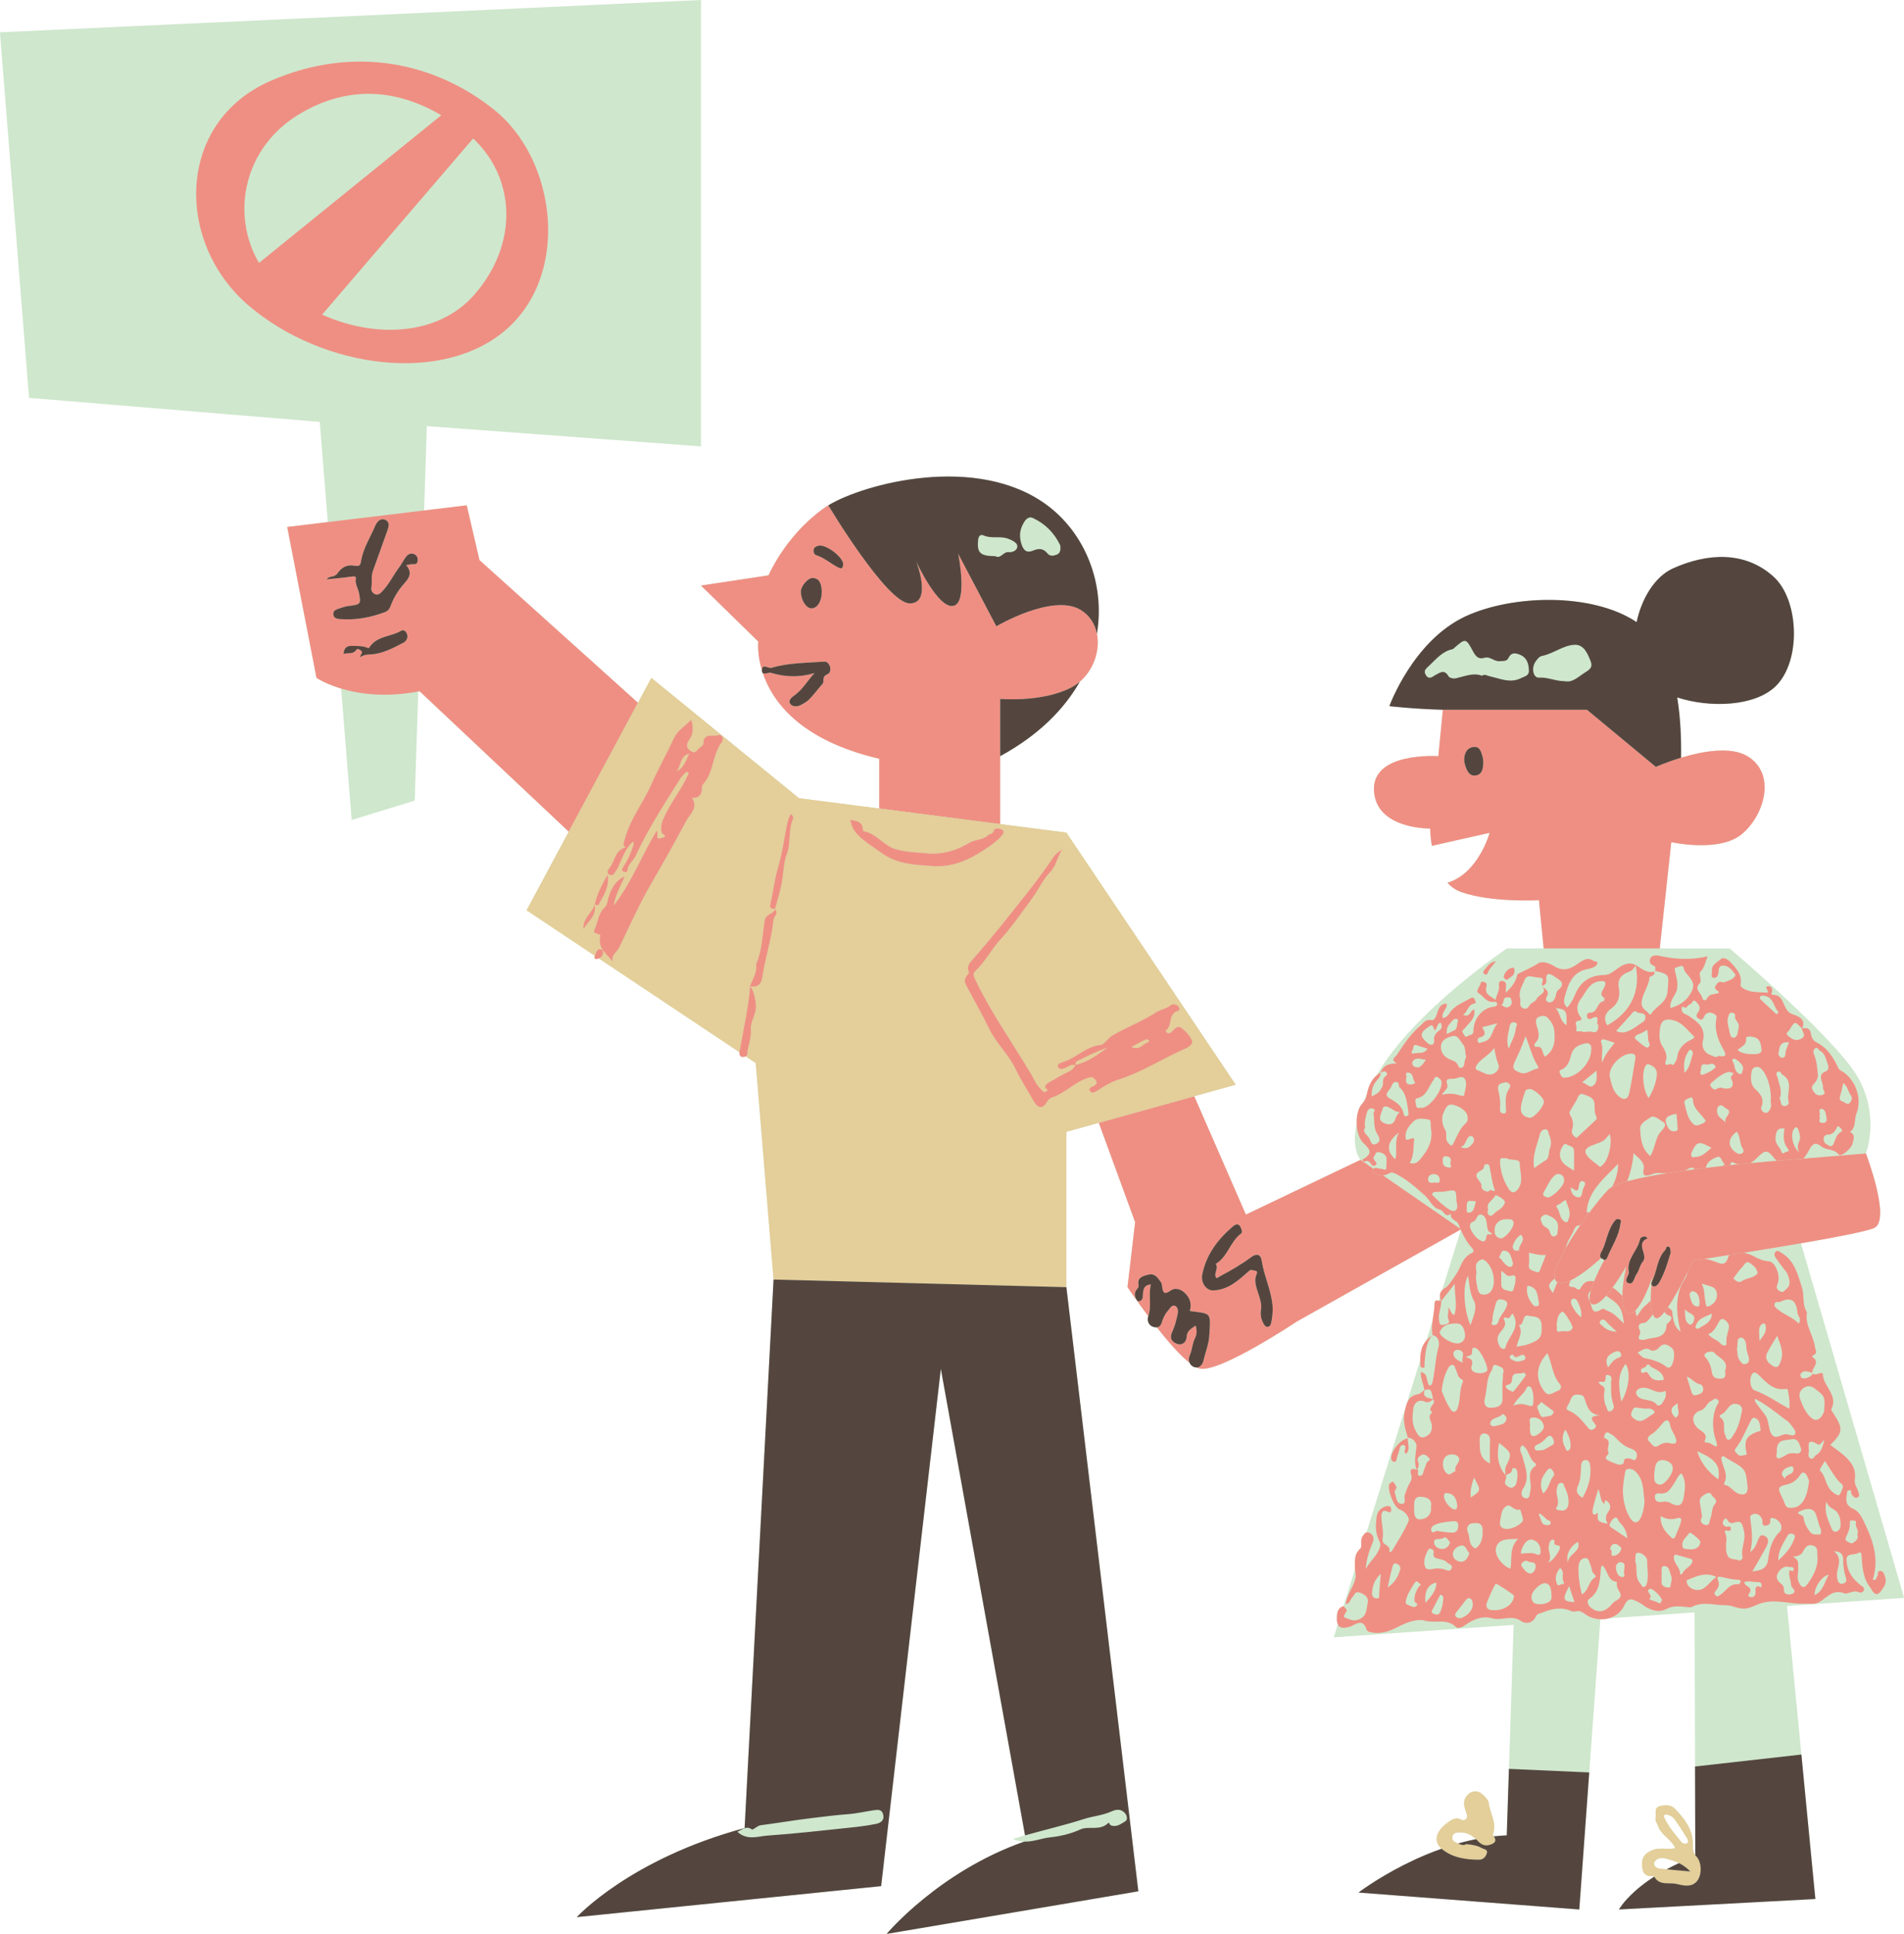 <?xml version="1.0" encoding="UTF-8" standalone="no"?><svg xmlns="http://www.w3.org/2000/svg" xmlns:xlink="http://www.w3.org/1999/xlink" fill="#000000" height="504.3" preserveAspectRatio="xMidYMid meet" version="1" viewBox="1.3 -2.2 496.6 504.3" width="496.6" zoomAndPan="magnify"><g id="change1_1"><path d="M471.136,455.347l-3.749-38.743l30.545-2.114l-26.903-92.462c9.096-1.565,17.326-3.146,19.133-4.013 c4.418-2.121-2.192-19.415-2.192-19.415s3.985-10.294-2.656-20.754c-6.641-10.46-32.874-32.708-32.874-32.708h-18.246l3.013-27.723 c0,0,12.531,2.837,18.442-2.128s8.985-15.755,1.419-20.29c-4.447-2.666-11.914-1.232-17.317,0.402 c0.08-4.373-0.078-10.094-1.002-15.718c8.532,2.784,20.242,2.374,25.672-2.916c6.75-6.577,6.138-22.521-0.519-28.559 c-7.443-6.75-17.237-6.215-26.222-2.196c-4.806,2.15-8.228,7.943-9.517,14.016c-11.684-7.777-32.499-7.132-44.628-1.493 c-13.713,6.376-19.861,23.416-19.861,23.416s5.911,0.709,13.95,0.946l0,0l-1.182,12.101c0,0-17.26-1.226-16.787,8.941 c0.473,10.167,14.659,9.93,14.659,9.93s0.006,1.939,0.44,4.51l15.066-3.39c0,0-2.874,10.582-11.009,13.018 c0.966,1.055,2.136,1.908,3.562,2.413c8.018,2.837,20.313,2.128,20.313,2.128l1.228,12.591h-9.587c0,0-24.241,16.271-33.87,32.874 c-0.052,0.089-0.097,0.174-0.148,0.262c-1.42,1.234-2.103,2.972-2.478,4.761c-0.37,0.799-0.703,1.567-0.997,2.301 c-0.055,0.06-0.093,0.119-0.155,0.18c-1.088,1.07-1.583,3.154-1.532,5.224c-1.462,6.901,0.994,9.52,0.994,9.52l-29.886,14.279 l-13.467-30.863l10.811-3.008l-44.164-65.748l-17.267-2.22v-17.704c9.975-5.432,16.697-12.219,20.769-19.427 c3.627-3.086,5.331-8.171,4.467-12.498c2.193-13.272-3.197-26.222-12.949-33.492c-18.263-13.615-47.817-5.645-57.115,0 c0,0-9.63,5.645-15.607,18.263l-17.599,2.657l14.943,14.611c0,0-0.37,3.158,0.953,7.527c-0.003,0.344,0.078,0.557,0.221,0.674 c2.434,7.287,9.602,17.509,30.372,22.349v12.984l-20.92-2.69l-38.519-31.38l-3.486,6.492l-41.342-37.208l-3.321-14.279l-11.112,1.34 l0.712-21.989l71.5,5.279V-2.202L1.282,6.22l7.592,95.336l75.828,6.267l2.093,26.126l-10.584,1.276l7.637,39.349 c0,0,2.251,1.535,6.425,2.792l2.746,34.275l16.449-5.061l0.922-28.455c0.119-0.023,0.235-0.04,0.355-0.064l38.896,36.625 l-11.003,20.49l17.814,11.876c-0.015,0.029-0.029,0.06-0.045,0.087c-0.229,0.393,0.11,0.868,0.553,0.762 c0.181-0.044,0.351-0.102,0.513-0.168l36.693,24.462c-0.038,0.37,0.005,0.728,0.29,1.044c0.193,0.214,0.764,0.244,1.098,0.143 c0.093-0.028,0.167-0.066,0.237-0.105l2.62,1.746l4.649,56.451l-7.55,143.04c-29.966,8.081-43.771,23.232-43.771,23.232l79.38-8.081 l15.569-134.893l21.959,121.654c-1.057,0.297-2.12,0.603-3.196,0.931c1.037,0.476,2.021,0.667,2.969,0.699 c-22.267,7.813-35.875,24.067-35.875,24.067l65.656-11.111l-18.769-157.546v-40.512l8.457-2.353l9.474,25.929l-1.992,16.935 c0,0,2.323,3.455,5.422,7.58c-0.386,1.151,0.077,2.37,1.234,2.76c0.346,0.117,0.683,0.176,0.997,0.142 c2.856,3.627,6.011,7.27,8.541,9.263c0.217,0.473,0.599,0.852,1.104,1.059c0.269,0.11,0.52,0.147,0.757,0.142 c0.309,0.144,0.604,0.256,0.873,0.306c5.313,0.996,25.237-12.286,25.237-12.286l42.729-23.988c0.017,0.04,0.033,0.08,0.051,0.12 l-4.898,15.695c-0.468,0.494-0.633,1.087-0.551,1.765l-0.303,0.97c-0.547-0.097-1.091-0.186-1.104,0.783 c-0.02,1.476-0.317,2.934-0.513,4.398l-1.611,5.162c-1.249,1.42-1.615,3.202-1.611,5.162l-14.023,44.934 c-0.453,0.126-0.752,0.611-1.077,1.129c-0.652,1.041,0.065,2.532-0.555,3.101c-1.698,1.557-1.34,3.214-1.378,5.145 c-0.002,0.077,0.003,0.157,0.01,0.238l-3,9.611c-1.62,0.468-1.709,1.943-1.728,3.188c-0.01,0.664,0.079,1.166,0.249,1.55 l-1.057,3.387l46.913-3.246l-1.223,37.547l-0.565,17.333c-1.132,0.048-2.255,0.143-3.371,0.268c-0.071-0.108-0.149-0.218-0.231-0.33 c-0.091-0.124,0.076-0.448,0.139-0.675c0.764-2.762-0.948-5.14-1.253-7.743c-0.088-0.752-0.884-1.497-1.5-2.097 c-1.494-1.453-3.431-1.06-4.486,0.676c-0.962,1.583-0.107,3.045,0.275,4.419c0.435,1.562-1.043,1.657-1.277,1.508 c-1.636-1.042-2.911,0.053-3.92,0.802c-3.014,2.236-3.45,4.874-1.381,6.666c-1.442,0.509-2.844,1.048-4.187,1.611 c-1.033,0.433-2.035,0.877-3,1.327c-0.966,0.449-1.895,0.904-2.785,1.356c-7.119,3.621-11.691,7.134-11.691,7.134h0l0,0 l57.583,4.413h0l2.525-34.747l0.072-0.986l2.903-39.941c0.761,0.03,1.516-0.057,2.234-0.26l22.338-1.546l0.189,63.327 c-0.758-0.959-0.648-2.007-0.654-3.036c-0.022-3.807-2.2-6.473-4.602-9.026c-1.143-1.214-2.742-1.059-4.071-0.703 c-1.454,0.391-0.86,1.889-1.035,3.001c-0.15,0.955,0.432,1.47,0.666,2.188c0.777,2.388,3.4,3.335,4.482,5.747 c-2.166,0.456-4.059-0.331-6.102,0.555c-1.917,0.832-2.639,1.893-2.582,3.7c0.053,1.679,0.447,3.232,2.717,2.992 c0.217-0.023,0.35,0.058,0.458,0.17c-0.479,0.308-0.933,0.614-1.367,0.917c-1.489,1.038-2.729,2.04-3.745,2.958 c-3.002,2.711-4.085,4.689-4.085,4.689h0l0.895-0.048l50.338-2.684v0L471.136,455.347L471.136,455.347z M383.155,478.118 c-0.529,0.135-1.052,0.278-1.572,0.425c-0.853-0.327-1.66-0.744-1.484-1.765c0.202-1.172,1.483-1.181,2.575-1.093 c1.466,0.119,2.61,0.798,3.61,1.725C385.228,477.623,384.183,477.856,383.155,478.118z M435.98,485.281 c-0.573-0.057-1.148-0.105-1.72-0.169c-0.833-0.093-1.763-0.714-1.515-1.526c0.368-1.208,1.889-1.386,2.766-1.173 c1.26,0.305,2.515,0.678,3.696,1.255C438.055,484.2,436.981,484.739,435.98,485.281z M441.389,478.396 c-0.5,0.472-1.247,0.127-1.504-0.183c-1.655-1.995-3.382-3.955-4.471-6.352c-0.27-0.595-0.075-0.897,0.525-0.884 c0.878,0.152,1.633,0.574,2.079,1.178c1.169,1.584,2.206,3.267,3.246,4.943C441.49,477.463,441.806,478.003,441.389,478.396z" fill="#cfe7cd"/></g><g id="change2_1"><path d="M437.206,217.415c0,0,12.531,2.837,18.442-2.128s8.985-15.755,1.419-20.29 c-4.447-2.666-11.914-1.232-17.317,0.402c-3.789,1.146-6.564,2.392-6.564,2.392l-17.969-14.896h-37.593v0l-1.182,12.101 c0,0-17.26-1.226-16.787,8.941c0.473,10.167,14.659,9.93,14.659,9.93s0.006,1.939,0.44,4.51l15.066-3.39 c0,0-2.874,10.582-11.009,13.018c0.966,1.055,2.136,1.908,3.562,2.413c8.018,2.837,20.313,2.128,20.313,2.128l1.228,12.591h30.278 L437.206,217.415z M386.28,200.015c-1.687,0.297-2.374-1.167-2.816-2.563c-0.166-0.524-0.302-1.093-0.281-1.634 c0.065-1.665,0.754-3.071,2.535-3.226c1.652-0.144,1.895,1.412,2.281,2.604c0.144,0.446,0.131,0.942,0.175,1.303 C388.141,198.097,387.972,199.717,386.28,200.015z M283.086,156.809c-7.305-4.317-21.916,4.317-21.916,4.317l-9.962-18.928 c0,0,2.656,12.95-1.328,13.615s-9.63-11.622-9.63-11.622s4.317,10.958-1.66,10.958c-5.977,0-21.252-25.569-21.252-25.569 s-9.63,5.645-15.607,18.263l-17.599,2.657l14.943,14.611c0,0-0.37,3.158,0.953,7.527c0-0.051-0.002-0.097,0.002-0.155 c0.136-1.733,1.657-0.277,2.544-0.541c4.453-1.328,9.115-1.25,13.704-1.605c1.468-0.114,2.277,2.677,0.843,3.284 c-1.649,0.699-0.68,1.842-1.314,2.544c-1.169,1.294-2.19,2.725-3.403,3.973c-0.649,0.667-1.53,1.15-2.377,1.574 c-0.93,0.465-2.107,0.372-2.638-0.407c-0.553-0.811,0.355-1.637,1.013-2.092c2.246-1.554,3.527-3.941,5.346-5.891 c-3.872,1.186-7.674,1.05-11.34-0.058c-0.564-0.171-1.682,0.441-2.16,0.049c2.434,7.287,9.602,17.509,30.372,22.349v12.984 l31.546,4.056v-17.704v-14.943c0,0,10.958,0.996,18.596-2.989c0.792-0.413,1.507-0.929,2.173-1.496 c3.627-3.086,5.331-8.171,4.467-12.498C286.893,160.525,285.512,158.243,283.086,156.809z M212.908,156.448 c-1.374-0.044-2.73-2.222-2.723-4.371c0.005-1.48,1.863-3.604,3.1-3.545c1.575,0.076,2.313,1.218,2.341,3.626 C215.653,154.58,214.439,156.496,212.908,156.448z M220.065,145.851c-2.024-0.981-3.695-2.59-5.897-3.28 c-0.559-0.175-0.726-0.838-0.656-1.404c0.078-0.638,0.649-0.868,1.175-1.042c1.825-0.601,6.538,2.903,6.538,4.844 C221.185,145.72,220.943,146.277,220.065,145.851z M123.032,129.58l-11.112,1.34l-25.125,3.029l-10.584,1.276l7.637,39.349 c0,0,2.251,1.535,6.425,2.792c4.552,1.371,11.396,2.405,20.117,0.759c0.119-0.023,0.235-0.04,0.355-0.064l38.896,36.625 l18.053-33.619l-41.342-37.208L123.032,129.58z M106.507,165.41c-2.724,1.41-5.458,2.911-8.619,3.047 c-0.918,0.04-1.776,0.126-2.692,0.735c0.047-0.762,1.009-1.14,0.22-1.75c-0.417-0.322-0.87-0.626-1.218-0.131 c-0.839,1.19-2.083,0.656-3.296,1.012c0.126-1.455,0.756-2.123,2.088-2.092c1.34,0.031,2.705-0.05,3.977,0.432 c0.344,0.13,0.479,0.276,0.714-0.087c1.947-3.01,5.652-2.684,8.329-4.332c0.57-0.351,1.24,0.287,1.453,0.919 C107.791,164.138,107.257,165.022,106.507,165.41z M108.395,144.963c-0.306,0.068-0.615,0.119-1.174,0.226 c1.646,1.781,0.892,3.262-0.41,4.688c-1.674,1.833-2.913,3.925-3.766,6.264c-0.214,0.586-0.705,1.046-1.351,1.288 c-3.68,1.382-7.469,2.104-11.407,1.836c-0.85-0.058-1.933-0.088-2.048-1.224c-0.115-1.134,0.936-1.35,1.759-1.629 c0.678-0.23,1.371-0.473,2.075-0.562c3.322-0.422,3.407-0.419,2.877-3.337c-0.233-1.284-1.107-2.395-0.826-3.867 c0.115-0.601-0.602-0.571-1.242-0.471c-2.033,0.316-4.092,0.464-6.406,0.705c0.696-0.844,1.425-0.593,1.971-0.885 c0.269-0.144,0.59-0.286,0.75-0.522c1.119-1.648,2.508-2.537,4.589-2.143c1.516,0.287,1.535-0.377,1.721-1.411 c0.583-3.244,2.393-6.009,3.654-8.987c0.469-1.107,1.459-2.199,2.764-1.492c1.186,0.642,0.701,1.918,0.305,3.008 c-1.235,3.392-2.401,6.81-3.654,10.195c-0.538,1.453-0.181,2.953-0.415,4.417c-0.106,0.668,0.17,1.254,0.799,1.611 c0.806,0.457,1.408-0.015,1.908-0.521c1.847-1.867,2.95-4.273,4.513-6.35c0.658-0.874,1.124-1.893,1.786-2.764 c0.56-0.736,1.382-1.14,2.297-0.656c0.6,0.317,0.843,0.953,0.779,1.642C110.125,145.29,109.092,144.808,108.395,144.963z M361.989,304.301c-0.105,0.004-0.21,0.01-0.316,0.006c-0.995-0.039-2.352-0.385-2.285-1.267c0.015-0.202,0.069-0.335,0.138-0.441 l-3.386-2.339l-29.886,14.279l-13.467-30.863l-24.896,6.926l9.474,25.929l-1.992,16.935c0,0,2.323,3.455,5.422,7.58 c0.003-0.01,0.004-0.02,0.008-0.031c0.946-2.714-0.056-5.483,0.682-8.258c-1.777,0.119-1.951,1.19-2.08,2.355 c-0.082,0.747,0.135,1.688-0.888,2.01c-0.312,0.098-0.594-0.078-0.79-0.392c-0.511-0.822-0.568-1.76-0.079-2.481 c0.342-0.504,0.742-0.683,0.601-1.515c-0.302-1.777,1.085-2.163,2.496-2.518c1.86-0.467,2.539,0.886,3.375,2.002 c0.214,0.286,0.236,0.74,0.283,1.125c0.183,1.52,0.556,2.2,2.184,1.027c1.067-0.769,2.442-0.518,3.506,0.398 c1.519,1.308,2.11,2.941,1.531,4.914c5.639,0.812,5.503,0.088,5.068,6.592c-0.141,2.101-1.002,4.149-1.476,6.234 c-0.255,1.122-0.899,1.885-1.787,1.903c0.309,0.144,0.604,0.256,0.873,0.306c5.313,0.996,25.237-12.286,25.237-12.286l42.729-23.988 c-0.027-0.063-0.053-0.126-0.08-0.189L361.989,304.301z M332.9,342.548c-0.086,0.511-0.271,1.178-0.941,1.254 c-0.67,0.076-0.938-0.539-1.196-1.01c-0.588-1.076-0.709-2.246-0.622-3.107c0.347-1.657-0.14-2.85-0.492-4.071 c-0.521-1.803-1.444-3.581-0.599-5.521c0.409-0.938-0.316-0.902-0.815-0.987c-0.429-0.074-0.607-0.384-1.317,0.255 c-2.606,2.346-5.37,4.852-9.201,4.952c-1.916,0.05-3.242-2.137-2.857-4.095c1.008-5.125,3.929-9.051,7.76-12.375 c0.711-0.617,1.756-1.502,2.418,0.399c0.229,0.657,0.333,0.953-0.161,1.333c-2.754,2.118-3.398,5.983-6.482,7.824 c0.779,1.16-0.489,2.336-0.016,3.42c0.262,0.601,0.713,0.01,1.124-0.204c2.872-1.5,5.65-3.136,8.268-5.058 c1.208-0.887,2.337-0.734,2.596,0.975c0.61,4.013,2.492,7.705,2.842,11.797C333.334,339.791,333.136,341.158,332.9,342.548z M313.145,343.474c0.383,1.238,0.308,2.383-0.136,3.23c-0.761,1.451-0.728,3.083-1.388,4.526c-0.332,0.725-0.311,1.42-0.054,1.98 c-2.53-1.993-5.685-5.635-8.541-9.263c0.585-0.064,1.084-0.469,1.375-1.544c0.191-0.707,0.759-1.952,1.464-2.722 c0.544-0.595,1.06-1.756,1.995-1.294c0.636,0.314,0.803,1.252,0.567,2.278c-0.355,1.546-0.716,3.06-1.395,4.49 c-0.69,1.451-0.252,2.506,1.181,3.058c1.541,0.593,2.528-0.539,2.569-1.682C310.844,344.822,311.99,344.327,313.145,343.474z M487.969,298.6l-16.29,1.337l-6.913,0.567c0,0-0.016,0.001-0.041,0.003c-0.344,0.027-3.038,0.239-6.946,0.611 c-1.006,0.096-2.093,0.202-3.241,0.319c-0.624,0.063-1.266,0.13-1.922,0.199c-0.655,0.069-1.325,0.141-2.006,0.216 c-1.398,0.154-2.845,0.319-4.314,0.496c-0.966,0.116-1.941,0.238-2.919,0.364c-0.9,0.116-1.802,0.236-2.7,0.361 c-1.559,0.216-3.104,0.443-4.606,0.681c-3.958,0.628-7.608,1.333-10.385,2.103c-1.659,0.46-3.005,0.943-3.917,1.446 c-0.39,0.215-0.704,0.433-0.925,0.655c-1.228,1.231-3.073,3.455-5.026,6.074c-0.791,1.061-1.598,2.187-2.391,3.338 c-1.347,1.957-2.646,3.984-3.735,5.895c-1.93,3.385-3.19,6.386-2.869,7.937c0.072,0.349,0.215,0.633,0.458,0.823 c0.062,0.048,0.132,0.083,0.199,0.121c0.819,0.464,2.037,0.219,3.42-0.429c2.635-1.235,5.853-3.906,7.993-5.834 c-0.244-0.219-0.373-0.584-0.06-1.396c1.443-2.231,1.551-5.701,3.625-8.32c0.335-0.423,0.738-0.606,1.249-0.37 c0.619,0.286,0.276,0.69,0.219,1.165c-0.381,3.21-2.226,5.831-3.396,8.719c-0.156,0.386-0.381,0.74-0.779,0.66 c-0.845,1.581-1.887,3.648-2.679,5.606c-0.358,0.884-0.664,1.744-0.878,2.526c-0.447,1.632-0.491,2.922,0.245,3.364 c0.94,0.564,2.353-0.515,3.785-2.14c0.562-0.638,1.127-1.358,1.667-2.098c1.963-2.69,3.603-5.62,3.603-5.62 s-1.043,4.262-1.052,7.788c-0.005,1.981,0.315,3.73,1.332,4.359c0.683,0.422,1.414,0.097,2.13-0.632 c2.113-2.151,4.094-7.844,4.328-8.533c0.015-0.045,0.026-0.076,0.026-0.076s-0.006,0.041-0.011,0.078 c-0.02,0.144-0.073,0.547-0.136,1.124c0.104-0.274,0.258-0.549,0.362-0.789c1.089-2.498,1.112-5.439,3.187-7.552 c0.238-0.243,0.124-1,0.75-0.864c0.711,0.155,0.462,0.907,0.654,1.485c-0.764,2.669-1.585,5.392-2.999,7.871 c-0.295,0.517-1.013,1.332-1.681,0.952c-0.19-0.108-0.295-0.241-0.345-0.387c-0.109,1.145-0.211,2.642-0.19,4.09 c0.02,1.423,0.166,2.772,0.541,3.667c0.194,0.464,0.444,0.818,0.781,0.973c0.524,0.242,1.319-0.415,2.232-1.563 c0.301-0.378,0.614-0.809,0.935-1.281c1.769-2.601,3.766-6.408,5.096-9.072c0.907-1.816,1.503-3.099,1.503-3.099 s1.095-0.163,2.947-0.445c1.628-0.248,3.842-0.588,6.422-0.991c1.207-0.189,2.493-0.391,3.836-0.604 c4.608-0.731,9.879-1.588,14.89-2.451c9.096-1.565,17.326-3.146,19.133-4.013C494.579,315.894,487.969,298.6,487.969,298.6z M429.731,326.872c-0.748,0.861-0.879,2.239-1.577,3.167c-0.655,0.87-0.771,2.902-2.145,2.367c-1.365-0.532,0.266-2.02,0.107-2.909 c-0.611-3.398,2.245-5.461,2.881-8.337c0.158-0.716,0.767-0.987,1.475-0.873c0.192,0.031,0.349,0.273,0.546,0.438 C427.657,322.178,431.354,325.003,429.731,326.872z" fill="#ef8f83"/></g><g id="change3_1"><path d="M281.809,275.491c-0.125-0.435,0.164-0.825,0.41-0.951c2.583-1.323,5.199-2.583,7.958-3.554 C287.562,272.825,285.038,274.81,281.809,275.491z M279.434,214.92l44.164,65.748l-10.811,3.008l-24.896,6.926l-8.457,2.353v40.512 l-76.374-1.992l-4.649-56.451l-2.62-1.746c0.616-0.344,0.4-1.074,0.528-1.685c0.362-1.733,0.947-3.408,0.817-5.235 c-0.157-2.203,1.453-4.04,1.329-6.307c-0.095-1.733-0.577-4.018-1.525-5.033c0-0.005,0.001-0.01,0.001-0.015 c1.903,0.377,2.915-0.482,3.181-2.335c0.724-5.051,2.43-9.912,2.908-15.003c0.087-0.928,1.481-1.677,0.412-2.742 c0.012-0.035,0.034-0.06,0.044-0.097c-0.015-0.005-0.033-0.005-0.049-0.009c0.701-2.541,1.524-5.045,1.911-7.663 c0.332-2.25,0.393-4.62,1.188-6.702c1.127-2.951,0.291-6.162,1.586-9.037c0.1-0.223,0.161-0.967-0.592-1.268 c-0.626,1.002-0.853,2.143-1.082,3.284c-0.693,3.457-1.136,6.99-2.154,10.349c-0.978,3.228-1.327,6.538-2.065,9.783 c-0.343,1.508,0.572,1.099,1.208,1.254c-0.007,0.024-0.014,0.047-0.02,0.071l-0.004,0.004c0.011,0.011,0.018,0.021,0.029,0.031 c-0.455,1.325-2.377,1.143-2.684,2.888c-0.654,3.72-0.603,7.588-2.142,11.138c-0.062,0.143-0.125,0.312-0.106,0.458 c0.274,2.091-0.966,3.753-1.572,5.593l-0.01,0.001c0.005,0.005,0.008,0.012,0.013,0.017c-0.386,5.47-1.692,10.794-2.589,16.183 c-0.055,0.328-0.151,0.666-0.184,0.994l-36.693-24.462c0.713-0.292,1.206-0.824,1.11-1.795c-0.013-0.134-0.08-0.263-0.132-0.393 c0.014,0.007,0.027,0.013,0.041,0.02c0.887,1.003,1.774,2.007,2.66,3.01c-0.545-1.728,1.042-2.453,1.608-3.61 c2.685-5.485,5.141-11.106,8.193-16.381c3.193-5.517,6.337-11.063,9.317-16.689c0.905-1.71,3.243-3.331,1.527-6.01 c1.837,0.093,2.568-0.913,2.588-2.536c0.005-0.416,0.047-0.752,0.344-1.082c2.797-3.108,2.346-7.65,4.816-10.93 c0.68-0.903-0.016-2.109-0.866-1.835c-1.367,0.441-3.853-0.726-3.924,2.176c-0.008,0.321-0.377,0.773-0.692,0.92 c-0.86,0.399-1.216,2.096-2.69,1.002c-1.353-1.005-0.918-1.983-0.182-3.07c1.009-1.492,0.967-3.082,0.415-5.016 c-1.737,1.677-3.686,2.894-4.579,4.861c-1.826,4.022-4.032,7.862-5.802,11.885c-2.121,4.82-5.51,8.996-6.919,14.166 c-0.437,1.603-0.654,1.72,0.128,2.367c-2.48,0.638-2.713,3.026-3.762,4.783c-0.426,0.713-1.456,1.576-0.555,2.221 c1.099,0.786,1.584-0.547,2.098-1.294c0.266-0.387,0.436-0.844,0.629-1.278c0.939-2.113,1.717-4.326,3.564-5.936 c0.347,0.508,0.076,0.844-0.032,1.218c-0.565,1.967-1.483,3.762-2.585,5.474c-0.279,0.433-0.469,0.892,0.206,1.155 c0.505,0.197,0.874,0.21,0.973-0.522c0.202-1.486,1.522-2.344,2.149-3.694c3.18-6.847,7.289-13.208,11.315-19.592 c0.537-0.852,1.173-1.804,2.235-2.315c0.103,0.314,0.23,0.492,0.185,0.595c-1.693,3.878-4.418,7.169-6.211,11.014 c-0.712,1.527-1.212,2.812-0.707,4.436c0.107,0.343,1.786,0.716-0.02,1.254c-2.039,0.608-0.651-1.156-1.339-1.844 c-3.917,6.365-6.422,13.304-11.21,19.474c0.484-3.048,1.957-5.211,2.854-7.601c-2.586,1.182-3.693,3.541-4.313,5.865 c-0.251,0.941-0.182,1.563-1.037,2.374c-1.52,1.442-1.638,3.753-2.512,5.633c-0.508,1.094,0.848,1.007,1.446,1.39 c0.126,0.081,0.019,0.57-0.026,0.863c-0.179,1.164,0.131,2.196,0.802,3.139c0,0-0.149-0.112-0.149-0.112 c0.006,0.017,0.014,0.033,0.02,0.05c-1.543-0.758-1.584,0.694-1.999,1.507l-17.814-11.876l11.003-20.49l18.053-33.619l3.486-6.492 l38.519,31.38l20.92,2.69l31.546,4.056L279.434,214.92z M156.415,233.628c-0.016-0.01-0.035-0.017-0.05-0.028 c0.011,0.046,0.015,0.089,0.025,0.135c-0.649,2.142-3.052,3.409-2.95,6.347c1.441-2.172,3.531-3.614,2.95-6.347 c0.009-0.029,0.021-0.057,0.029-0.087c-0.003-0.003-0.014-0.013-0.025-0.022l0.018,0.016 C156.412,233.637,156.414,233.633,156.415,233.628c0.352,0.231,0.857,0.361,1.029,0.04c1.189-2.213,2.823-4.31,2.376-7.789 C158.098,228.715,157.038,231.073,156.415,233.628z M256.638,220.281c2.021-1.255,4.047-2.544,5.703-4.284 c0.46-0.483,1.139-1.381,0.365-1.818c-0.501-0.282-1.964-0.686-2.239,0.308c-0.264,0.956-1.022,0.677-1.454,1.105 c-1.337,1.327-3.372,1.063-4.931,2.016c-3.438,2.101-7.193,3.125-11.241,2.716c-2.743-0.277-5.603-0.299-8.173-1.151 c-2.931-0.972-4.85-4.026-8.124-4.614c-0.091-0.016-0.205-0.245-0.204-0.375c0.004-2.061-1.501-2.261-3.255-2.615 c0.285,1.78,0.965,2.952,2.022,4.017c1.829,1.844,4.029,3.129,6.085,4.619c4.101,2.974,8.542,3.077,13.092,3.435 C248.791,223.996,252.868,222.621,256.638,220.281z M288.484,270.279c-3.972,0.348-6.531,3.516-10.093,4.525 c-0.497,0.141-1.406,0.507-1.141,1.19c0.326,0.839,1.199,0.562,1.887,0.288c0.847-0.337,1.598-1.011,2.609-0.74 c-0.348,0.69-0.74,1.248-1.541,1.622c-1.788,0.836-3.484,1.871-5.206,2.844c-0.548,0.31-1.131,0.64-1.106,1.402 c0.012,0.356,1.311,0.547,0.118,1.078c-0.661,0.294-0.785-0.286-1.117-0.565c-1.296-1.091-1.869-2.693-2.691-4.072 c-4.912-8.24-10.51-16.078-14.628-24.791c-0.405-0.857-0.546-1.416,0.134-2.057c2.561-2.411,4.128-5.594,6.502-8.194 c3.101-3.395,5.722-7.238,8.45-10.96c1.566-2.136,2.65-4.698,4.475-6.551c1.815-1.843,1.92-4.359,3.429-6.256 c-0.768,0.817-1.787,1.191-2.446,2.173c-2.089,3.111-4.312,6.142-6.635,9.084c-4.752,6.016-9.492,12.044-14.568,17.799 c-0.693,0.786-1.572,1.759-0.933,3.082c0.075,0.154-0.006,0.489-0.136,0.621c-0.91,0.922-1.166,1.77-0.591,2.868 c2.003,3.826,4.188,7.563,6.058,11.452c1.807,3.76,4.985,6.56,6.788,10.324c1.404,2.931,3.199,5.674,4.815,8.504 c1.138,1.993,2.377,2.095,3.449,0.204c0.35-0.617,0.868-1.022,1.406-1.199c3.403-1.12,5.84-3.971,9.296-5.06 c1.024-0.322,1.389-0.149,1.918,0.489c0.659,0.795,0.318,1.238-0.483,1.632c-0.527,0.26-1.42,0.576-0.901,1.326 c0.464,0.671,1.179,0.337,1.872-0.107c1.763-1.129,3.541-2.247,5.569-2.897c6.199-1.985,11.651-5.595,17.589-8.155 c0.857-0.37,1.94-1.209,1.532-2.108c-0.549-1.21-1.576-2.312-2.643-3.149c-1.061-0.833-1.88,0.168-2.614,0.925 c-0.353,0.364-0.8,0.567-1.28,0.235c-0.16-0.111-0.329-0.51-0.321-0.516c1.751-1.155,0.75-3.746,2.548-4.875 c0.454-0.285,1.494-0.268,0.92-1.241c-0.486-0.824-1.571-0.961-2.114-0.522c-1.17,0.948-2.68,1.107-3.821,1.852 c-3.555,2.318-7.507,3.834-11.182,5.891C290.394,268.382,289.204,270.216,288.484,270.279z M177.676,198.947 c1.926-0.763,2.405-2.569,3.378-4.615C178.329,195.163,179.098,197.78,177.676,198.947z M300.933,269.562 c0.004,0,0.013-0.563-0.071-0.591c-0.272-0.091-0.64-0.164-0.876-0.048c-1.114,0.546-2.196,1.157-3.578,1.899 C298.662,271.932,299.449,269.737,300.933,269.562z M443.977,488.272c-1.337,1.74-3.436,1.287-5.065,0.894 c-0.905-0.218-1.699-0.231-2.566-0.237c-1.212-0.008-2.399-0.158-3.222-1.2c-0.137-0.173-0.233-0.389-0.378-0.54h0 c-0.109-0.112-0.242-0.193-0.458-0.17c-2.27,0.239-2.664-1.313-2.717-2.992c-0.057-1.807,0.665-2.868,2.582-3.7 c2.042-0.886,3.935-0.099,6.102-0.555c-1.082-2.412-3.706-3.359-4.482-5.747c-0.234-0.718-0.816-1.233-0.666-2.188 c0.174-1.112-0.42-2.611,1.035-3.001c1.329-0.357,2.928-0.512,4.071,0.703c2.402,2.553,4.581,5.219,4.602,9.026 c0.006,1.029-0.104,2.077,0.654,3.036c0,0,0,0,0,0c0.073,0.092,0.143,0.185,0.234,0.275 C445.156,483.336,445.25,486.615,443.977,488.272z M439.885,478.213c0.257,0.31,1.004,0.655,1.504,0.183 c0.417-0.394,0.101-0.934-0.125-1.299c-1.039-1.675-2.076-3.359-3.246-4.943c-0.446-0.604-1.201-1.026-2.079-1.178 c-0.599-0.013-0.795,0.289-0.525,0.884C436.503,474.258,438.229,476.218,439.885,478.213z M442.157,485.843 c-0.886-0.971-1.888-1.655-2.951-2.175c0,0,0,0,0,0c-1.181-0.578-2.436-0.95-3.696-1.255c-0.877-0.212-2.397-0.035-2.766,1.173 c-0.248,0.812,0.682,1.433,1.515,1.526c0.573,0.064,1.147,0.112,1.72,0.169c0,0,0,0,0,0 C438.037,485.484,440.098,485.658,442.157,485.843z M390.69,476.356c-0.091-0.124,0.076-0.448,0.139-0.675 c0.764-2.762-0.948-5.14-1.253-7.743c-0.088-0.752-0.884-1.497-1.5-2.097c-1.494-1.453-3.431-1.06-4.486,0.676 c-0.962,1.583-0.107,3.045,0.275,4.419c0.435,1.562-1.043,1.657-1.277,1.508c-1.636-1.042-2.911,0.053-3.92,0.802 c-3.014,2.236-3.45,4.874-1.381,6.666c0.046,0.039,0.085,0.081,0.133,0.119c2.814,2.263,6.213,2.732,9.69,2.743 c1.099,0.003,1.778-0.868,2.015-1.766c0.248-0.938-0.872-0.981-1.433-1.308c-1.253-0.73-2.68-0.828-3.93-0.985 c-0.627,0.351-1.037,0.263-1.523,0.075c-0.211-0.081-0.435-0.161-0.656-0.246c-0.853-0.327-1.66-0.744-1.484-1.765 c0.202-1.172,1.483-1.181,2.575-1.093c1.466,0.119,2.61,0.798,3.61,1.725c0.205,0.191,0.407,0.388,0.602,0.597 c0.993,1.068,2.099,1.29,3.436,0.727c1.292-0.544,1.129-1.248,0.6-2.05C390.85,476.578,390.772,476.468,390.69,476.356z" fill="#e4ce99"/></g><g id="change4_1"><path d="M377.623,182.895L377.623,182.895l37.593,0l17.969,14.896c0,0,2.775-1.245,6.564-2.392 c0.08-4.373-0.078-10.094-1.002-15.718c8.532,2.784,20.242,2.374,25.672-2.916c6.75-6.577,6.138-22.521-0.519-28.559 c-7.443-6.75-17.237-6.215-26.222-2.196c-4.806,2.15-8.228,7.943-9.517,14.016c-11.684-7.777-32.499-7.132-44.628-1.493 c-13.713,6.376-19.861,23.416-19.861,23.416S369.584,182.658,377.623,182.895L377.623,182.895z M401.731,170.438 c0.412-0.644,1.055-1.453,1.707-1.576c2.993-0.566,5.486-2.751,8.468-2.912c2.468-0.133,3.419,2.161,4.236,4.211 c0.661,1.656-0.157,2.208-1.503,3.055c-1.749,1.1-3.173,2.66-5.251,2.22c-2.427,0.003-4.409-1.089-6.67-0.92 C401.225,174.626,400.646,172.136,401.731,170.438z M373.237,173.914c-0.824-1.218,0.043-1.782,0.846-2.54 c1.831-1.728,3.424-3.747,6.091-4.276c0.139-0.028,0.256-0.183,0.376-0.287c2.997-2.607,3.064-2.643,4.947,0.869 c0.695,1.295,1.439,2.132,2.944,1.67c1.526-0.468,2.536,1.032,4.104,0.875c0.994-0.099,1.751,0.095,2.252-0.939 c0.628-1.296,1.611-1.267,2.809-0.801c1.981,0.77,2.416,2.393,2.458,4.226c0.031,1.347-1.172,1.487-2.064,1.935 c-2.858,1.435-5.541,0.056-8.264-0.512c-0.604-0.126-1.133-0.623-1.921-0.118c-2.266-0.859-4.472,0.153-6.725,0.654 c-0.791,0.176-1.756-0.095-1.984-0.497c-1.059-1.872-2.155-1.018-3.409-0.352C374.95,174.219,374.091,175.176,373.237,173.914z M474.781,493.02l-50.338,2.685l-0.895,0.048c0,0,1.083-1.977,4.085-4.689c1.016-0.918,2.256-1.92,3.745-2.958 c0.435-0.303,0.889-0.609,1.368-0.917c0.146,0.151,0.241,0.366,0.378,0.54c0.823,1.042,2.01,1.192,3.222,1.2 c0.867,0.006,1.661,0.018,2.566,0.237c1.629,0.393,3.728,0.846,5.065-0.894c1.272-1.656,1.178-4.936-0.276-6.397 c-0.09-0.091-0.161-0.183-0.234-0.275l-0.069-23.132l27.737-3.121h0L474.781,493.02z M442.157,485.843 c-2.059-0.185-4.12-0.359-6.177-0.562c1-0.542,2.075-1.081,3.226-1.613C440.268,484.188,441.271,484.872,442.157,485.843z M394.857,459.085l20.947,0.934l-0.072,0.986l-2.525,34.747h0l-57.583-4.413h0c0,0,4.571-3.512,11.691-7.134 c0.89-0.453,1.82-0.907,2.785-1.356c0.966-0.449,1.967-0.894,3-1.327c1.343-0.563,2.745-1.102,4.187-1.611 c0.046,0.039,0.085,0.081,0.133,0.119c2.814,2.263,6.213,2.732,9.69,2.743c1.099,0.003,1.778-0.868,2.015-1.766 c0.248-0.938-0.872-0.981-1.433-1.308c-1.253-0.73-2.68-0.828-3.93-0.985c-0.627,0.351-1.037,0.263-1.523,0.075 c-0.211-0.081-0.435-0.161-0.656-0.246c0.52-0.147,1.044-0.29,1.572-0.425c1.028-0.262,2.074-0.496,3.129-0.707 c0.205,0.191,0.407,0.388,0.602,0.597c0.993,1.068,2.099,1.29,3.436,0.727c1.292-0.544,1.129-1.248,0.6-2.05 c1.116-0.125,2.239-0.22,3.371-0.268L394.857,459.085z M238.59,155.149c5.977,0,1.66-10.958,1.66-10.958s5.645,12.286,9.63,11.622 s1.328-13.615,1.328-13.615l9.962,18.928c0,0,14.611-8.634,21.916-4.317c2.426,1.434,3.807,3.716,4.315,6.262 c2.193-13.272-3.197-26.222-12.949-33.492c-18.263-13.615-47.817-5.645-57.115,0C217.338,129.58,232.613,155.149,238.59,155.149z M268.466,133.867c0.524-0.85,1.344-1.385,2.148-1.018c3.239,1.476,5.638,3.888,7.192,7.107c0.096,0.2,0.047,0.47,0.066,0.708 c0.046,0.785-0.197,1.469-0.942,1.77c-0.83,0.336-1.768,0.497-2.427-0.309c-1.081-1.322-2.182-1.387-3.758-0.739 c-1.617,0.665-2.543,0.06-3.108-1.967C267.03,137.243,267.389,135.615,268.466,133.867z M256.41,138.632 c0.119-1.203,0.715-1.524,1.444-1.196c2.033,0.915,4.221,0.068,6.317,0.827c1.147,0.416,2.365,1.071,2.453,1.826 c0.137,1.171-1.089,1.813-2.354,1.703c-1.306-0.113-1.963,1.828-3.39,1.043C256.897,142.811,256.086,141.925,256.41,138.632z M280.762,177.065c0.792-0.413,1.507-0.929,2.173-1.496c-4.072,7.208-10.794,13.995-20.769,19.427v-14.943 C262.166,180.053,273.124,181.05,280.762,177.065z M203.059,331.474l-7.55,143.04c-29.966,8.081-43.771,23.232-43.771,23.232 l79.38-8.081l15.569-134.893l21.959,121.654c5.293-1.488,10.375-2.663,15.338-4.257c2.363-0.759,4.903-0.942,7.218-1.988 c1.171-0.529,2.464-0.728,3.472,0.406c0.578,0.65,0.816,1.746,0.146,2.15c-1.143,0.689-2.374,1.717-3.908,1.004 c-0.161-0.075-0.365-0.758-0.534-0.583c-2.125,2.207-5.172,0.742-7.263,1.703c-2.637,1.213-5.362,1.809-8.008,2.088 c-2.152,0.227-4.305,1.187-6.688,1.107c-22.267,7.813-35.875,24.067-35.875,24.067l65.656-11.111l-18.769-157.546L203.059,331.474z M229.872,473.416c-2.32,0.481-4.687,0.763-7.047,1.009c-7.111,0.742-14.219,1.571-21.349,2.058 c-2.475,0.169-5.245,1.363-7.852-0.984c1.382-0.634,2.293-1.627,3.765-0.637c0.371,0.25,1.343-0.953,2.334-1.081 c4.46-0.576,8.897-1.338,13.362-1.869c3.183-0.378,6.372-0.806,9.576-1.026c1.963-0.134,4.243-0.669,6.398-0.989 c1.243-0.184,2.27-0.313,2.612,1.174C232.004,472.514,230.923,473.198,229.872,473.416z M110.244,144.022 c-0.118,1.268-1.152,0.786-1.849,0.94c-0.306,0.068-0.615,0.119-1.174,0.226c1.646,1.781,0.892,3.262-0.41,4.688 c-1.674,1.833-2.913,3.925-3.766,6.264c-0.214,0.586-0.705,1.046-1.351,1.288c-3.68,1.382-7.469,2.104-11.407,1.836 c-0.85-0.058-1.933-0.088-2.048-1.224c-0.115-1.134,0.936-1.35,1.759-1.629c0.678-0.23,1.371-0.473,2.075-0.562 c3.322-0.422,3.407-0.419,2.877-3.337c-0.233-1.284-1.107-2.395-0.826-3.867c0.115-0.601-0.602-0.571-1.242-0.471 c-2.033,0.316-4.092,0.464-6.406,0.705c0.696-0.844,1.425-0.593,1.971-0.885c0.269-0.144,0.59-0.286,0.75-0.522 c1.119-1.648,2.508-2.537,4.589-2.143c1.516,0.287,1.535-0.377,1.721-1.411c0.583-3.244,2.393-6.009,3.654-8.987 c0.469-1.107,1.459-2.199,2.764-1.492c1.186,0.642,0.701,1.918,0.305,3.008c-1.235,3.392-2.401,6.81-3.654,10.195 c-0.538,1.453-0.181,2.953-0.415,4.417c-0.106,0.668,0.17,1.254,0.799,1.611c0.806,0.457,1.408-0.015,1.908-0.521 c1.847-1.867,2.95-4.273,4.513-6.35c0.658-0.874,1.124-1.893,1.786-2.764c0.56-0.736,1.382-1.14,2.297-0.656 C110.065,142.697,110.308,143.332,110.244,144.022z M316.69,346.275c-0.141,2.101-1.002,4.149-1.476,6.234 c-0.255,1.122-0.899,1.885-1.787,1.903c-0.237,0.005-0.487-0.032-0.757-0.142c-0.504-0.207-0.887-0.586-1.104-1.059 c-0.257-0.56-0.278-1.254,0.054-1.98c0.661-1.443,0.628-3.075,1.388-4.526c0.444-0.848,0.52-1.992,0.136-3.23 c-1.155,0.853-2.3,1.347-2.362,3.056c-0.042,1.142-1.029,2.275-2.569,1.682c-1.433-0.552-1.871-1.606-1.181-3.058 c0.679-1.429,1.04-2.944,1.395-4.49c0.236-1.026,0.069-1.963-0.567-2.278c-0.935-0.462-1.451,0.699-1.995,1.294 c-0.705,0.771-1.273,2.015-1.464,2.722c-0.29,1.076-0.789,1.481-1.375,1.544c-0.314,0.034-0.651-0.025-0.997-0.142 c-1.156-0.39-1.619-1.609-1.234-2.76c0.003-0.01,0.004-0.02,0.008-0.031c0.946-2.714-0.056-5.483,0.682-8.258 c-1.777,0.119-1.951,1.19-2.08,2.355c-0.082,0.747,0.135,1.688-0.888,2.01c-0.312,0.098-0.594-0.078-0.79-0.392 c-0.511-0.822-0.568-1.76-0.079-2.481c0.342-0.504,0.742-0.683,0.601-1.515c-0.302-1.777,1.085-2.163,2.496-2.518 c1.86-0.467,2.539,0.886,3.375,2.002c0.214,0.286,0.236,0.74,0.283,1.125c0.183,1.52,0.556,2.2,2.184,1.027 c1.067-0.769,2.442-0.518,3.506,0.398c1.519,1.308,2.11,2.941,1.531,4.914C317.262,340.495,317.125,339.771,316.69,346.275z M333.209,338.327c0.125,1.464-0.073,2.831-0.309,4.221c-0.086,0.511-0.271,1.178-0.941,1.254c-0.67,0.076-0.938-0.539-1.196-1.01 c-0.588-1.076-0.709-2.246-0.622-3.107c0.347-1.657-0.14-2.85-0.492-4.071c-0.521-1.803-1.444-3.581-0.599-5.521 c0.409-0.938-0.316-0.902-0.815-0.987c-0.429-0.074-0.607-0.384-1.317,0.255c-2.606,2.346-5.37,4.852-9.201,4.952 c-1.916,0.05-3.242-2.137-2.857-4.095c1.008-5.125,3.929-9.051,7.76-12.375c0.711-0.617,1.756-1.502,2.418,0.399 c0.229,0.657,0.333,0.953-0.161,1.333c-2.754,2.118-3.398,5.983-6.482,7.824c0.779,1.16-0.489,2.336-0.016,3.42 c0.262,0.601,0.713,0.01,1.124-0.204c2.872-1.5,5.65-3.136,8.268-5.058c1.208-0.887,2.337-0.734,2.596,0.975 C330.977,330.543,332.86,334.235,333.209,338.327z M200.248,173.312c-0.143-0.117-0.224-0.33-0.221-0.674 c0-0.051-0.002-0.097,0.002-0.155c0.136-1.733,1.657-0.277,2.544-0.541c4.453-1.328,9.115-1.25,13.704-1.605 c1.468-0.114,2.277,2.677,0.843,3.284c-1.649,0.699-0.68,1.842-1.314,2.544c-1.169,1.294-2.19,2.725-3.403,3.973 c-0.649,0.667-1.53,1.15-2.377,1.574c-0.93,0.465-2.107,0.372-2.638-0.407c-0.553-0.811,0.355-1.637,1.013-2.092 c2.246-1.554,3.527-3.941,5.346-5.891c-3.872,1.186-7.674,1.05-11.34-0.058C201.843,173.092,200.726,173.704,200.248,173.312z M107.463,163.163c0.328,0.975-0.206,1.859-0.956,2.247c-2.724,1.41-5.458,2.911-8.619,3.047c-0.918,0.04-1.776,0.126-2.692,0.735 c0.047-0.762,1.009-1.14,0.22-1.75c-0.417-0.322-0.87-0.626-1.218-0.131c-0.839,1.19-2.083,0.656-3.296,1.012 c0.126-1.455,0.756-2.123,2.088-2.092c1.34,0.031,2.705-0.05,3.977,0.432c0.344,0.13,0.479,0.276,0.714-0.087 c1.947-3.01,5.652-2.684,8.329-4.332C106.581,161.892,107.25,162.53,107.463,163.163z M210.185,152.076 c0.005-1.48,1.863-3.604,3.1-3.545c1.575,0.076,2.313,1.218,2.341,3.626c0.028,2.423-1.186,4.339-2.717,4.29 C211.534,156.404,210.177,154.226,210.185,152.076z M388,195.196c0.144,0.446,0.131,0.942,0.175,1.303 c-0.034,1.598-0.203,3.218-1.894,3.516c-1.687,0.297-2.374-1.167-2.816-2.563c-0.166-0.524-0.302-1.093-0.281-1.634 c0.065-1.665,0.754-3.071,2.535-3.226C387.371,192.448,387.614,194.004,388,195.196z M213.511,141.167 c0.078-0.638,0.649-0.868,1.175-1.042c1.825-0.601,6.538,2.903,6.538,4.844c-0.04,0.751-0.281,1.308-1.16,0.882 c-2.024-0.981-3.695-2.59-5.897-3.28C213.608,142.396,213.442,141.733,213.511,141.167z M429.731,326.872 c-0.748,0.861-0.879,2.239-1.577,3.167c-0.655,0.87-0.771,2.902-2.145,2.367c-1.365-0.532,0.266-2.02,0.107-2.909 c-0.611-3.398,2.245-5.461,2.881-8.337c0.158-0.716,0.767-0.987,1.475-0.873c0.192,0.031,0.349,0.273,0.546,0.438 C427.657,322.178,431.354,325.003,429.731,326.872z M423.925,316.961c-0.381,3.21-2.226,5.831-3.396,8.719 c-0.156,0.386-0.381,0.74-0.779,0.66c-0.087-0.017-0.179-0.048-0.283-0.112c-0.177-0.107-0.403-0.192-0.574-0.346 c-0.244-0.219-0.373-0.584-0.06-1.396c1.443-2.231,1.551-5.701,3.625-8.32c0.335-0.423,0.738-0.606,1.249-0.37 C424.325,316.082,423.981,316.486,423.925,316.961z M437.062,324.369c-0.764,2.669-1.585,5.392-2.999,7.871 c-0.295,0.517-1.013,1.332-1.681,0.952c-0.19-0.108-0.295-0.241-0.345-0.387c-0.074-0.217-0.023-0.465,0.072-0.716 c0.104-0.274,0.258-0.549,0.362-0.789c1.089-2.498,1.112-5.439,3.187-7.552c0.238-0.243,0.124-1,0.75-0.864 C437.12,323.04,436.871,323.791,437.062,324.369z" fill="#54463f"/></g><g id="change5_1"><path d="M156.419,233.648c-0.008,0.03-0.02,0.057-0.029,0.087c-0.01-0.045-0.014-0.088-0.025-0.135 c0.015,0.011,0.034,0.018,0.05,0.028c-0.001,0.004-0.002,0.009-0.004,0.013l-0.018-0.016 C156.404,233.635,156.416,233.645,156.419,233.648z M492.18,412.312c-0.377,0.501-0.843,1.377-1.636,1.154 c-0.729-0.205-0.983-1.083-1.438-1.656c-1.992-2.506-2.043-5.429-2.272-8.352c-0.039-0.495-0.22-1.103-0.849-0.68 c-1.006,0.677-3.108-0.138-3.075,1.813c0.049,2.867,1.616,5.082,3.872,6.753c0.426,0.316,0.815,0.485,0.669,1.038 c-0.185,0.7-0.852,0.864-1.341,0.635c-1.398-0.655-2.937,0.607-3.727,0.298c-3.108-1.214-4.579,1.152-6.646,2.311 c-1.133,0.635-2.448,0.33-3.708,0.387c-3.934,0.178-7.81-1.441-11.86,0.027c-1.156,0.419-2.394,1.172-3.888,1.243 c-1.79,0.086-3.264-0.906-4.833-0.878c-2.931,0.051-5.941-1.075-8.824,0.411c-0.537,0.277-1.215,0.073-1.854,0.01 c-1.59-0.156-3.225-0.313-4.745,0.524c-1.708,0.942-3.408,0.556-5.026-0.254c-0.843-0.422-1.55-1.123-2.403-1.513 c-1.382-0.632-2.544-1.506-3.658,0.892c-0.806,1.736-2.293,2.859-3.997,3.34c-0.718,0.203-1.473,0.29-2.234,0.26 c-0.23-0.009-0.46-0.027-0.691-0.058c-1.215-0.162-2.416-0.622-3.461-1.402c-0.612-0.456-1.173-0.768-1.953-0.654 c-0.469,0.069-1.029,0.19-1.419,0.009c-2.522-1.169-4.892-0.714-7.363,0.268c-0.736,0.292-1.599,0.318-1.937,1.088 c-0.834,1.903-2.74,2.007-3.809,1.244c-2.499-1.782-5.074-0.07-7.455-0.723c-2.903-0.797-5.106,0.297-7.341,1.85 c-0.608,0.423-1.743,0.906-2.251,0.393c-2.313-2.333-5.361-0.89-8.001-1.633c-2.142-0.603-4.763,0.411-6.944,1.522 c-2.067,1.052-4.104,1.903-6.53,1.604c-0.786-0.097-1.668-0.291-1.829-0.812c-0.988-3.21-2.991-1.172-4.379-0.751 c-1.639,0.496-2.678,0.373-3.12-0.626c-0.17-0.384-0.26-0.886-0.249-1.55c0.019-1.246,0.108-2.72,1.728-3.188 c0.039-0.011,0.067-0.029,0.108-0.039c0.066,0.541,0.958,0.688,0.667,1.401c-0.239,0.585-1.215,1.443-0.191,1.714 c0.904,0.239,1.716,0.876,2.99,0.528c2.644-0.723,2.402-2.916,2.773-4.656c0.248-1.162-0.786-2.068-2.094-2.48 c-1.335-0.421-1.342,0.628-1.946,1.227c-0.575,0.571-0.647,1.721-1.737,1.762c0.315-2.38,1.918-4.273,2.53-6.608 c0.242-0.922-0.048-1.766-0.101-2.461c-0.006-0.081-0.011-0.161-0.01-0.238c0.039-1.931-0.32-3.588,1.378-5.145 c0.62-0.569-0.097-2.06,0.555-3.101c0.325-0.518,0.624-1.003,1.077-1.129c0.207-0.057,0.443-0.047,0.733,0.082 c0.98,0.437,1.35,1.429,0.951,2.385c-0.935,2.239-1.726,4.507-1.875,7.069c1.08-2.072,3.084-3.496,3.754-5.853 c0.178-0.627-0.021-1.058-0.328-1.681c-0.98-1.988-0.874-4.23-0.533-6.356c0.206-1.289,1.25-2.207,2.602-2.508 c0.594-0.132,1.141,0.088,1.145,0.855c0.004,0.831-0.315,0.886-1.045,0.546c-1.244-0.58-1.507,0.331-1.505,1.26 c0.004,1.981,0.649,3.93,0.3,5.938c-0.299,1.722,2.393,1.38,1.702,3.401c0.228-0.063,0.456-0.126,0.684-0.189 c1.524-2.638,3.256-5.189,4.424-7.977c0.286-0.682-0.769-2.463-2.35-2.967c-1.442-0.46-3.322-5.269-2.702-6.585 c0.147-0.311,0.597-0.48,0.908-0.714c0.331,0.495,0.857,0.962,0.935,1.495c0.067,0.455-0.625,0.931-0.399,1.537 c0.4,1.072,0.353,2.765,1.741,2.812c1.432,0.048,0.538-1.511,0.846-2.301c0.373-0.957,0.636-1.98,1.154-2.852 c0.513-0.864,0.835-1.56,0.477-2.637c-0.394-1.187,0.239-1.646,1.423-1.104c-0.7-2.087-0.178-4.132,0.013-6.223 c0.049-0.54-0.752-2.171-2.238-2.103c-0.705-2.239-1.395-4.461-0.838-6.877c0.472-2.051,0.821-4.066,3.451-4.498 c0.605-0.1,1.129-0.689,1.683-1.09c-0.197-1.529-1.032-2.939-0.925-4.698c2.11,0.443,1.247,2.573,2.239,3.542 c0.561-0.07,0.7-0.527,0.803-0.975c0.694-2.998,0.717-6.102,1.562-9.101c0.248-0.881,0.23-2.726-1.573-3.09 c-0.233-1.282-0.142-2.543,0.026-3.8c0.195-1.464,0.492-2.921,0.513-4.398c0.013-0.969,0.557-0.88,1.104-0.783 c0.204,0.036,0.405,0.066,0.582,0.05c-0.142-0.358-0.24-0.7-0.279-1.021c-0.082-0.679,0.083-1.271,0.551-1.765 c0.242-0.255,0.562-0.485,0.975-0.686c0.651-0.317,3.035-3.887,3.346-4.575c0.754-1.671,1.437-3.464,3.229-4.319 c0.939-0.448,0.734-0.914,0.25-1.44c-1.275-1.387-2.17-2.985-2.902-4.675c-0.017-0.04-0.034-0.08-0.051-0.12 c-0.027-0.063-0.053-0.126-0.08-0.189c-0.163-0.388-0.32-0.78-0.469-1.175c-0.418-1.109-2.341-1.143-1.964-2.796 c-1.525,1.36-1.838-0.86-2.949-1.062c-1.841-0.335-2.516-2.45-3.859-3.647c-2.445-2.179-4.875-4.351-7.857-5.792 c-0.547-0.264-1.08-0.272-1.589,0.066c-0.466,0.31-0.979,0.432-1.51,0.452c-0.105,0.004-0.21,0.01-0.316,0.006 c-0.995-0.039-2.352-0.385-2.285-1.267c0.015-0.202,0.069-0.335,0.138-0.441c0.363-0.555,1.363,0.02,2.013,0.01 c0.53-0.008,1.463,0.719,1.349-0.458c-0.132-1.36,0.806-3.142-1.597-3.825c-1.382-0.393-1.15,0.606-1.598,1.055 c-0.853,0.855,1.733,1.759,0.045,2.426c-0.848,0.335-1.043-1.797-2.402-1.13c-0.279,0.137-0.615-0.065-0.73-0.431 c2.463-1.501,2.515-2.308,0.277-4.378c-1.092-1.01-1.687-3.062-1.737-5.129c-0.051-2.069,0.444-4.154,1.532-5.224 c0.062-0.061,0.1-0.12,0.155-0.18c0.588-0.647,0.783-1.253,0.966-2.165c0.009-0.046,0.022-0.091,0.031-0.137 c0.375-1.789,1.059-3.527,2.478-4.761c0.316-0.275,0.66-0.531,1.056-0.75c0.651-1.799,2.038-2.437,4.255-2.389 c-1.784-1.077-0.511-1.456,0.019-2.255c1.801-2.717,3.569-5.447,6.086-7.562c0.812-0.682,1.381-1.816,2.901-1.483 c0.758,0.166,1.168-0.802,1.449-1.62c0.413-1.205,0.7-2.64,2.539-2.679c0.335,1.337-1.525,2.182-0.985,3.79 c0.766-0.184,1.285-0.576,1.724-1.288c1.279-2.069,3.583-2.757,5.524-3.93c0.533-0.322,0.902-0.062,1.118,0.461 c0.146,0.355,0.429,0.838-0.187,0.945c-1.718,0.299-1.617,2.109-2.905,2.927c1.868,0.84,1.81-1.173,2.883-1.398 c0.479,2.282-1.309,3.469-2.436,4.899c-0.393,0.498-0.959,0.604-0.394,1.377c0.327,0.447,0.398,1.165,1.132,0.682 c0.53-0.349,1.483-0.205,1.499-1.227c0.049-3.237,2.094-5.872,4.998-6.407c0.559-0.103,1.25-0.041,1.193-0.803 c-0.048-0.641-0.751-0.505-1.17-0.488c-1.745,0.07-2.441-1.596-3.717-2.306c-0.845-0.47,0.42-1.632,0.594-2.523 c0.107-0.548,0.548-0.476,0.946-0.346c0.925,0.3,0.55,0.992,0.469,1.594c-0.242,1.806,1.298,2.096,2.48,3.083 c0.205-1.359,0.98-2.239,0.901-3.482c-0.03-0.476-0.269-1.686,0.984-1.449c0.931,0.176,0.953,0.911,0.812,1.695 c-0.067,0.373-0.011,0.768-0.011,1.345c1.348-1.351,2.429-2.579,2.858-4.243c0.059-0.228,0.101-0.564,0.258-0.647 c1.78-0.942,3.638-1.681,5.367-2.794c1.012-0.651,2.87-0.027,4.086,0.752c2.362,1.511,4.332,0.739,6.312-0.699 c1.25-0.908,2.549-1.772,4.111-0.604c0.285,0.213,0.952-0.099,0.87,0.517c-0.045,0.337-0.352,0.756-0.657,0.917 c-0.551,0.292-1.176,0.491-1.793,0.603c-3.56,0.645-4.929,3.196-5.791,6.344c-0.365,1.332-0.954,2.532,0.385,3.711 c0.981-1.054,1.566-2.243,2.112-3.534c1.373-3.25,3.944-4.908,7.493-4.945c1.378-0.014,2.26-0.804,3.322-1.565 c1.372-0.985,3.011-2.013,4.915-1.02c-0.003-0.013-0.004-0.025-0.006-0.038c1.503,0.916,2.862,2.239,4.871,1.725 c0.352,1.22-1.238,1.143-1.265,1.526c-0.174,2.409-1.948,4.292-2.057,6.676c-0.057,1.262,0.964,1.844,1.743,2.562 c0.225,0.207,0.371,0.871,0.812,0.184c1.284-2,3.971-2.718,4.219-5.812c0.348-4.356,0.679-4.33-3.253-5.32 c0.032-0.461,0.267-1.079-0.271-1.284c-1.069-0.408-1.379-1.206-0.927-2.064c0.383-0.728,1.504-0.741,2.121-0.604 c4.148,0.92,8.287,1.243,12.788,0.155c-0.683,1.561-0.744,2.93-1.914,4.064c-0.492,0.477,0.423,2.404-0.07,2.885 c-1.782,1.74,0.414,2.642,0.582,3.919c0.072,0.547,0.89,0.936,1.223,0.172c0.634-1.454,2.069-0.983,3.117-1.534 c0.052-0.725-1.637-0.66-0.752-1.99c0.606-0.91,0.914-0.989,1.803-0.714c0.37,0.114,0.887-0.276,1.344-0.412 c0.958-0.285,2.235-1.152,1.81-1.749c-0.697-0.981-1.681-2.245-3.172-2.232c-1.051,0.009-1.103,1.071-1.15,1.818 c-0.057,0.893-0.57,1.474-1.258,1.388c-0.909-0.113-0.35-1.049-0.443-1.607c-0.295-1.774,1.39-2.388,2.305-3.266 c0.725-0.697,2.03,0.18,2.673,0.914c1.415,1.614,2.979,3.113,2.475,5.783c-0.142,0.754,1.858,1.654,3.206,1.81 c1.258,0.145,2.53,0.163,3.815,0.239c0.573-0.503-1.122-1.441,0.181-1.668c0.786-0.137,1.188,0.656,0.985,1.512 c-0.071,0.3-0.265,0.715,0.226,0.709c2.363-0.029,2.567,2.032,3.381,3.469c0.431,0.761,0.802,1.254,1.778,1.6 c1.538,0.546,3.558,1.235,2.523,3.681c1.168-0.177,2.067-0.088,2.285,1.495c0.107,0.775,0.494,1.68,1.375,2.119 c2.862,1.426,4.467,3.94,5.747,6.716c0.306,0.663,0.963,0.796,1.462,1.168c3.285,2.447,4.739,6.99,3.246,10.796 c-0.612,1.561,0.011,3.567-1.691,4.721c1.555,0.66,0.928,1.906,0.714,2.953c-0.302,1.474-3.093,3.64-3.61,2.952 c-1.211-1.612-3.212-1.054-4.495-2.091c-1.539-1.244-2.334-0.83-3.186,0.82c-0.487,0.944-0.992,1.707-1.522,2.313l-6.913,0.567 c0,0-0.016,0.001-0.041,0.003c-0.247-0.177-0.469-0.377-0.675-0.647c-1.716-2.255-2.356-2.293-4.424-0.171 c-0.592,0.607-1.204,1.091-1.847,1.429c-1.006,0.096-2.093,0.202-3.241,0.319c-0.27-0.08-0.545-0.183-0.83-0.317 c-0.653-0.308-0.944-0.508-1.093,0.516c-0.655,0.069-1.325,0.141-2.006,0.216c0.18-0.187,0.366-0.373,0.572-0.546 c-0.962-0.415-0.871-2.134-1.934-1.793c-1.194,0.383-2.626,1.14-2.945,2.488c-0.029,0.124-0.026,0.238-0.008,0.347 c-0.966,0.116-1.941,0.238-2.919,0.364c-0.446-0.389-0.941-0.573-1.554-0.204c-0.38,0.229-0.763,0.41-1.146,0.565 c-1.559,0.216-3.104,0.443-4.606,0.681c-0.891-0.01-1.786-0.05-2.686-0.047c-0.604,0.002-1.201,0.368-1.812,0.521 c-1.292,0.324-1.897,0.225-1.58-1.499c0.349-1.901-1.356-2.883-2.619-4.203c-0.219,2.626-0.807,5.055-1.689,7.331 c-1.659,0.46-3.005,0.943-3.917,1.446c0.92-1.787,1.587-3.71,1.56-5.996c-3.672,3.857-7.857,7.036-8.209,12.648 c0.195-0.105,0.436-0.028,0.699,0.077c-0.791,1.061-1.598,2.187-2.391,3.338c-1.379-0.129-1.539,1.172-1.878,1.813 c-0.703,1.325-1.559,2.547-1.857,4.082c-1.93,3.385-3.19,6.386-2.869,7.937c-1.906,1.482-1.82,2.181-0.485,3.77 c0.366-0.905,0.729-1.804,1.143-2.826c0.819,0.464,2.037,0.219,3.42-0.429c-0.067,0.271-0.156,0.544-0.288,0.823 c-0.295,0.628,0.185,0.931,0.94,0.89c0.676-0.037,1.448,1.336,2.01,0.257c0.94-1.808,2.172-1.973,3.509-1.74 c-0.358,0.884-0.664,1.744-0.878,2.526c-0.78,0.551-0.871,1.463-0.216,2.807c0.623,1.277,0.374,3.668,2.993,1.976 c0.54-0.349,1.179,0.231,1.76,0.453c1.569,0.6,2.676,1.829,4.092,3.267c-0.183-2.556-0.734-4.477-2.528-5.806 c-0.681-0.504-1.375-0.99-2.072-1.473c0.562-0.638,1.127-1.358,1.667-2.098c0.951,0.442,1.727,1.393,2.551,2.169 c-0.005,1.981,0.315,3.73,1.332,4.359c0.683,0.422,1.414,0.097,2.13-0.632c-0.006,0.571,0.037,1.125,0.332,1.586 c0.741-0.971,1.161-2.003,2.165-2.774c0.524-0.402,1.006-0.887,1.448-1.411c0.02,1.423,0.166,2.772,0.541,3.667 c-0.739,0.991-1.491,2.138-2.337,2.228c-1.84,0.195-1.367,1.229-1.072,1.919c0.241,0.565,0.108,0.885-0.068,1.266 c-0.617,1.339,0.29,1.236,1.327,1.23c2.065-0.872,5.548,0.089,5.75-3.948c0.011-0.227,0.397-0.435,0.609-0.651 c0.639-0.651,1.061-1.501-0.11-1.787c-0.407-0.099-0.746-0.475-1.086-0.847c0.301-0.378,0.614-0.809,0.935-1.281 c0.234,0.21,0.485,0.415,0.76,0.612c0.59,0.422,0.317,1.005,0.442,1.516c0.324,1.321,0.258,2.815,2.106,4.294 c-1.009-4.048-1.3-7.487-0.296-10.92c0.169-0.578,0.358-1.049,0.634-1.58c0.501-0.963,1.281-1.829,1.449-2.995 c0.907-1.816,1.503-3.099,1.503-3.099s1.095-0.163,2.947-0.445c1.208,0.166,2.378,0.604,3.511,1.032 c1.67,0.631,2.187,0.007,2.668-1.51c0.055-0.174,0.141-0.347,0.243-0.514c1.207-0.189,2.493-0.391,3.836-0.604 c0.898,0.223,1.781,0.491,2.564,0.923c1.274,0.703,2.465,1.23,3.944,1.327c1.551,0.102,2.899,3.18,2.453,5.301 c-0.168,0.798-0.867,1.606,0.162,2.327c0.423,0.296,0.92,0.523,1.308,0.17c0.741-0.674,1.652-1.278,1.465-2.545 c-0.154-1.046-0.41-1.997-1.114-2.84c-0.86-1.029-1.626-2.137-2.413-3.225c-0.397-0.549-0.608-1.232-0.055-1.714 c0.499-0.436,1.04,0.047,1.514,0.331c3.394,2.033,4.197,5.566,5.303,8.971c0.681,2.096,0.033,4.426,1.265,6.391 c0.04,0.063,0.061,0.158,0.048,0.232c-0.558,3.303,1.736,5.932,2.108,9.007c0.082,0.677,0.771,1.583-0.399,2.058 c-0.257,0.104-0.421,0.4-0.23,0.528c2.114,1.422-0.225,2.718-0.091,4.073c-0.682-0.147-1.406-0.504-2.034-0.378 c-0.585,0.117-1.425,0.641-0.892,1.521c0.466,0.769,2.598,0.092,3.058-0.924c0.542,0.341,1.071,0.171,1.602-0.037 c0.383-0.15,1.023-0.25,1.028,0.154c0.04,3.221,4.099,5.469,2.212,9.16c-0.105,0.205,0.272,0.698,0.484,1.018 c2.657,3.998,2.583,5.019-0.755,8.313c1.117,0.84,2.258,1.615,3.305,2.502c1.993,1.688,3.542,3.642,3.093,6.49 c-0.179,1.136,0.467,1.973,0.809,2.936c0.199,0.56,0.609,1.396-0.067,1.742c-0.752,0.385-1.286-0.378-1.659-0.963 c-0.187-0.293,0.338-1.025-0.554-0.9c-0.621,0.087-0.512,0.504-0.607,1.014c-0.336,1.785-0.247,3.01,1.779,3.903 c1.649,0.727,2.353,2.631,3.142,4.289c2.155,4.532,3.415,9.171,1.828,14.166c1.067,0.177,0.864-0.565,1.147-0.857 c0.4-0.413-0.174-1.478,0.82-1.468c0.897,0.008,0.991,0.878,1.246,1.538C493.452,410.294,492.882,411.378,492.18,412.312z M477.698,289.352c-0.185-0.974-0.193-2.313-1.323-2.372c-0.985-0.051-0.209,1.164-0.538,1.885c0.541,0.421-0.734,1.598,0.706,1.747 C477.339,290.695,477.888,290.349,477.698,289.352z M481.847,285.043c0.618,0.172,1.269,0.996,1.851,0.42 c0.44-0.435,0.868-1.269,0.371-1.959c-0.717-0.996-0.865-2.355-2.016-3.288c-0.289,1.234-0.459,2.307-0.804,3.321 C480.989,284.301,481.176,284.856,481.847,285.043z M478.054,293.689c-0.886,0.02-1.232,0.691-1.085,1.497 c0.161,0.884,0.995,1.139,1.762,1.588c0.219-0.149,0.562-0.259,0.684-0.487c0.634-1.185,0.729-2.653,2.181-3.397 c0.467-0.239-0.134-0.792-0.467-1.117c-0.621-0.605-0.66-0.038-0.89,0.376C479.77,292.993,479.177,293.663,478.054,293.689z M474.312,280.546c-0.787,0.817-0.293,1.599,0.311,2.304c0.63,0.736,1.584,0.703,2.204,0.385c0.894-0.458-0.151-1.228-0.068-1.845 c0.192-1.431-1.812-3.311,0.905-4.284c0.536-0.192,0.641-1.115,0.377-1.741c-0.533-1.266-0.614-2.786-2.067-3.562 c-0.429-0.229-0.655-1.09-1.274-0.601c-0.375,0.297-0.542,0.928-0.284,1.522c0.666,1.537,0.804,3.183,0.97,4.808 C475.634,278.768,475.146,279.68,474.312,280.546z M361.007,413.395c0.118-1.552,0.26-3.103,0.438-5.194 c-1.773,1.666-2.167,3.312-2.302,5.048c-0.068,0.874,0.559,1.373,1.288,1.4C361.268,414.68,360.968,413.906,361.007,413.395z M477.273,378.773c-0.535,0.963-1.492,2.31-1.333,2.458c1.662,1.549,1.402,4.067,3.304,5.635c1.918,1.581,1.936,0.729,2.593-0.826 c0.454-1.075-0.422-1.38-0.704-1.683C479.633,382.747,478.639,380.817,477.273,378.773z M473.136,383.917 c-0.257-0.478-0.502-1.63-1.182-2.018c-0.802-0.457-1.206,0.782-1.702,1.319c-0.782,0.848-1.622,1.388-2.772,1.661 c-2.507,0.594-2.592,0.909-1.427,3.306c0.31,0.637,0.582,1.294,0.848,1.951c0.357,0.882,0.908,0.911,1.85,0.865 C471.835,390.853,472.82,387.199,473.136,383.917z M469.024,397.863c-0.602-0.326-1.28-0.086-1.617,0.581 c-0.948,1.875-2.367,3.572-2.291,6.304c1.867-1.721,3.229-3.233,3.985-5.218C469.321,398.953,469.789,398.276,469.024,397.863z M450.961,384.648c-0.04,0.071,0.121,0.369,0.22,0.387c1.592,0.285,2.231,2.003,3.898,2.381c1.742,0.395,1.836-0.505,2.067-1.392 c-0.198-1.894-0.324-4.077-1.082-4.985c-1.188-1.423-3.365-2.173-5.016-3.387c-0.216-0.159-0.855-0.125-0.788,0.508 C450.488,380.319,452.28,382.31,450.961,384.648z M459.526,371.209c0.457-0.183,1.252,0.011,0.891-1.023 c-0.079-0.94-0.146-2-1.23-2.554c-0.532-0.272-0.885-0.032-1.147,0.464c-1.326,2.514-2.32,5.206-4.088,7.484 c-0.484,0.624,0.139,0.981,0.486,1.399c0.669,0.807,1.463,0.307,2.193,0.212c0.481-0.063,0.188-0.41,0.132-0.704 C456.182,373.431,456.772,372.313,459.526,371.209z M456.701,353.479c0.799-0.303,0.905-1.023,0.695-1.802 c-0.227-0.841-0.614-1.686-0.613-2.529c0-1.269-0.468-2.667-1.552-2.497c-1.145,0.18-0.55,1.914-0.918,2.878 c0.234,1.04,0.035,2.092,0.715,3.021C455.483,353.172,455.874,353.793,456.701,353.479z M462.43,368.537 c0.257,1.206,0.371,2.635,1.1,3.501c0.989,1.174,2.337-0.196,3.55-0.223c0.882-0.02,2.197,0.873,2.484-0.316 c0.171-0.709-0.919-1.761-1.522-2.602c-0.266-0.372-0.728-0.605-1.105-0.895c-2.493-1.917-4.954-3.879-7.884-5.451 c-0.186,0.961,0.451,1.294,0.779,1.805C460.718,365.734,462.062,366.813,462.43,368.537z M464.74,376.525 c-0.533,2.188,0.696,1.805,2.499,0.655c0.744-0.474,1.671-0.495,2.542-0.349c1.037,0.174,1.431-0.775,1.263-1.221 c-0.45-1.198-0.657-2.932-2.711-2.45C466.792,373.522,464.547,372.95,464.74,376.525z M468.367,380.22 c-1.067,0.277-2.141,0.677-2.316,1.954c-0.046,0.331,0.415,0.732,0.763,1.295c0.306-1.421,2.335-0.934,2.262-2.562 C469.055,380.417,468.809,380.105,468.367,380.22z M473.063,376.432c-0.073,0.552-0.271,1.369,0.459,1.703 c0.82,0.376,0.939-0.595,1.404-0.858c1.432-0.809,1.725-2.166,2.208-3.951c-0.798,0.469-0.997,1.576-1.854,1.061 C472.183,372.524,473.224,375.222,473.063,376.432z M471.719,393.568c0.119,1.271,0.781,2.678,1.755,3.801 c0.73,0.841,1.598,0.55,2.41,0.57c0.554,0.014,0.358-0.565,0.325-1.399c-0.565-0.952-0.767-2.502-1.316-3.9 c-0.795-2.026-3.011-1.238-3.988-0.798C469.098,392.657,471.633,392.651,471.719,393.568z M470.832,362.716 c0.522,1.5,1.181,2.942,2.218,4.172c1.469,1.742,2.788,1.537,3.817-0.502c0.388-0.77,0.145-1.556,0.317-2.239 c-0.014-2.26-0.163-2.394-2.525-4.208c-1.03-0.792-1.91-0.877-2.959-0.154C470.601,360.542,470.431,361.563,470.832,362.716z M465.017,339.29c1.664,1.388,3.828,2.008,5.419,3.662c0.864-1.296-0.219-1.914-0.299-2.698c-0.296-2.909-1.29-4.5-4.491-2.986 c-0.452,0.214-1.209-0.198-1.468,0.469C463.887,338.487,464.572,338.919,465.017,339.29z M463.778,354.051 c1.369,0.784,1.697-0.509,2.043-1.484c0.755-2.124-0.109-3.991-0.998-6.429c-1.046,1.771-1.911,3.05-2.583,4.423 C461.422,352.233,462.555,353.351,463.778,354.051z M460.118,345.521c0.027,0.465,0.055,0.931,0.116,1.963 c0.562-0.792,0.826-1.151,1.076-1.519c0.564-0.831,0.704-1.742,0.43-2.698c-0.104-0.363-0.436-0.463-0.744-0.268 C460.047,343.599,460.063,344.559,460.118,345.521z M459.832,356.209c-1.018-0.961-1.561-0.256-1.794,0.356 c-0.54,1.416-0.096,3.451,0.905,3.806c3.212,1.139,5.893,3.149,9.021,4.794c0.236-1.622-0.061-3.08-0.302-4.541 c-0.052-0.318-0.112-0.703-0.526-0.632C463.749,360.57,461.874,358.138,459.832,356.209z M453.403,331.172 c-0.015,0.02,0.204,0.216,0.316,0.328c0.556,0.56,1.245,0.854,1.921,0.379c1.26-0.885,3.044-0.688,4.06-2.025 c0.036-0.047-0.007-0.153-0.011-0.234c-0.253-1.2-1.212-1.921-2.09-2.513c-0.909-0.613-1.354,0.598-1.845,1.076 C454.853,329.06,454.163,330.154,453.403,331.172z M450.367,366.588c-0.389,0.174-0.821,0.529-0.371,0.847 c1.706,1.206,0.458,3.171,1.276,4.591c0.224,0.389,0.115,1.008,0.651,1.178c0.708,0.225,0.974-0.439,1.267-0.846 c1.419-1.972,2.005-4.265,2.445-6.595c0.211-1.031-0.43-1.593-1.214-1.79C452.204,363.417,451.859,365.92,450.367,366.588z M445.239,393.359c-0.606,0.922-0.362,1.713,0.641,2.06c1.42,0.491,1.243-0.991,1.512-1.591c0.506-1.126,0.307-2.701,1.029-3.567 c1.2-1.44-0.27-1.783-0.642-2.559c-0.365-0.761-0.997-0.647-1.621-0.305c-0.953,0.523-1.745,1.121-1.491,2.417 C444.896,390.977,445.048,392.154,445.239,393.359z M449.06,364.368c0.218-0.484,0.964-0.977,0.185-1.602 c-0.706-0.565-1.109,0.151-1.645,0.369c-1.193,0.485-1.274,2.023-2.699,2.457c-2.403,0.73-2.592,3.08-0.659,4.783 c0.889,0.784,2.55,1.259,1.71,3.078c-0.185,0.4,0.203,0.577,0.512,0.555c0.967-0.069,1.526,0.803,2.589,1.047 c0.17-1.076-0.347-1.834-0.538-2.659C447.884,369.666,447.885,366.984,449.06,364.368z M441.238,356.776 c0.408,1.325,0.808,2.652,1.227,3.973c0.179,0.564,0.52,1.105,1.174,0.882c0.703-0.239,1.642-0.291,1.857-1.242 c0.155-0.687-0.208-1.488-0.754-1.582C443.295,358.558,442.655,357.311,441.238,356.776z M443.714,344.221 c0.167,0.101,0.504,0.125,0.651,0.022c1.351-0.938,3.238-1.381,3.465-3.873c-1.807,0.815-3.539,1.176-4.195,3.046 C443.524,343.736,443.386,344.023,443.714,344.221z M440.069,400.548c-0.075,1.668,1.377,1.051,2.228,1.324 c1.32-0.069,2.31-0.536,2.499-1.977c0.061-0.468-2.653-2.663-2.836-2.392C441.291,398.495,440.127,399.263,440.069,400.548z M449.458,383.594c0.664-3.518-0.656-5.287-5.521-7.333C445.01,379.477,446.882,381.718,449.458,383.594z M449.946,357.329 c1.745-0.041,1.34-1.097,1.299-2.135c1.046-2.668-1.759-3.206-2.848-4.687c-0.236-0.322-1.772-0.374-2.379,0.333 c-0.522,0.608,0.343,1.096,0.638,1.581c0.58,0.956,0.968,1.941,1.102,3.056C447.907,356.733,448.476,357.364,449.946,357.329z M449.284,343.121c-0.561,1.015-1.105,2.102-2.454,2.611c1.04,1.275,2.519,1.501,3.393,2.602c0.247,0.311,1.451,0.713,1.363-0.228 c-0.133-1.426,0.36-2.638,0.626-3.938c0.23-1.122-0.621-1.931-1.309-2.306C450.125,341.437,449.682,342.402,449.284,343.121z M445.119,332.547c0.901,1.649,0.642,3.323,1.001,4.828c0.143,0.599,0.046,1.493,1.035,1.01c1.095-0.534,1.911-1.43,1.951-2.745 c0.034-1.109-0.402-2-1.542-2.37C446.756,333.007,445.935,332.786,445.119,332.547z M442.031,335.771 c0.365,1.063,0.419,2.524,1.896,2.735c0.832,0.119,0.56-0.753,0.672-1.301c-0.179-1.044-0.299-2.271-1.532-2.635 C442.4,334.373,441.792,335.073,442.031,335.771z M440.75,339.206c0.119,1.904-0.119,3.302,1.24,3.976 c0.496,0.246,0.928-0.397,1.103-0.959C443.695,340.281,441.736,340.53,440.75,339.206z M438.136,384.305 c-0.908,1.313-1.563,3.084-3.654,2.957c-0.754-0.046-1.583-0.131-1.562,0.891c0.021,1.07,0.718,1.476,1.804,1.308 c0.782-0.121,1.573-0.108,2.321,0.307c2.05,1.138,3.069,0.684,3.438-1.685c0.313-2.011,0.647-4.081-0.628-6.066 C438.942,382.587,438.67,383.533,438.136,384.305z M434.263,384.952c1.198,0.116,3.529-2.859,3.322-4.469 c-0.198-1.542-2.109-2.004-2.895-1.915c-1.887,0.215-1.665,2.233-1.886,3.023C432.704,383.469,432.552,384.786,434.263,384.952z M438.954,363.75c-1.995,0.974-2.256,2.224-0.644,3.776C439.925,366.492,438.492,364.962,438.954,363.75z M428.404,350.555 c0.751,0.608,1.242,1.328,1.839,1.431c2.123,0.366,4.091,1.006,5.807,2.336c0.278,0.216,0.56,0.17,0.864-0.015 c0.926-0.564,1.466-4.008,0.57-4.837c-1.013-0.939-2.29-1.716-3.524-0.204c-0.599,0.733-1.701,0.931-2.13,0.644 C430.468,348.993,429.662,349.892,428.404,350.555z M431.972,354.281c-0.437-0.25-0.728-1.261-1.35-0.204 c-0.325,0.552-1.426,0.411-1.336,1.175c0.136,1.144,0.975,0.214,1.467,0.353c0.246,0.07,0.468,0.39,0.605,0.647 c0.878,1.656,2.312,1.659,3.91,1.382C435.079,355.569,433.373,355.081,431.972,354.281z M428.186,361.552 c1.057,1.881,3.865,0.758,5.219,2.549c0.334,0.442,1.087,0.144,1.429-0.367c0.614-0.916,1.211-1.862,0.841-3.252 c-1.887,1.051-3.399-0.461-5.131-0.752C428.952,359.463,427.55,360.42,428.186,361.552z M427.369,367.672 c1.915,1.553,3.14,0.092,4.553-0.804c0.405-0.257,1.096-0.547,0.881-0.929c-0.722-1.287-2.125-0.6-3.213-0.871 c-0.379-0.094-0.782-0.091-1.111-0.126c-1.046-0.415-1.254,0.3-1.568,0.971C426.557,366.668,426.656,367.094,427.369,367.672z M422.681,372.725c-0.469-0.515-1.106-0.9-1.718-1.254c-0.336-0.194-0.82-0.19-1.033,0.245c-0.162,0.331-0.279,1.049-0.258,1.055 c2.32,0.681,0.482,2.578,1.107,3.676c0.456,0.8-1.715,1.359,0.02,2.237c0.928,0.469,1.838,0.819,2.688,1.087 c0.677-0.061,1.309-0.012,1.35-0.81c0.049-0.98,0.69-0.802,1.353-0.815c0.659-0.013,1.552,1.057,1.97-0.27 c0.404-1.282-0.454-1.967-1.472-2.306C425.039,375.022,423.818,373.973,422.681,372.725z M420.849,391.94 c0.782-1.025,0.436-2.11-0.476-2.719c-0.659-0.44-0.562,0.377-0.551,0.805c-1.203-0.71-0.907-2.159-1.655-3.943 c-0.644,2.353-1.259,3.98-1.486,5.659c-0.141,1.046,0.54,1.461,1.412,0.482c-0.272,2.221-0.108,2.428,2.546,2.958 C419.859,393.97,420.08,392.947,420.849,391.94z M424.176,363.326c2.06-3.454,2.474-8.062,1.082-9.832 C423.036,356.433,423.484,359.565,424.176,363.326z M422.429,350.365c-1.716,0.715-2.699,1.753-1.737,4.033 c0.812-1.055,1.46-2.062,2.624-2.459c0.511-0.174,1.11-0.427,0.724-1.191C423.66,349.996,423.093,350.088,422.429,350.365z M419.372,343.671c0.848,0.834,1.88,1.318,3.619,1.424c-1.145-1.095-1.986-1.791-2.688-2.606c-0.507-0.589-1.067-0.825-1.556-0.274 C418.117,342.923,418.985,343.29,419.372,343.671z M419.175,359.147c1.01,0.571,0.542,1.479,0.495,2.124 c-0.09,1.233,0.07,2.35,0.598,3.431c0.247,0.506,0.236,1.482,1.161,1.088c0.562-0.239,0.96-0.924,0.714-1.611 c-0.487-1.36-0.676-2.745-0.631-4.176c0-0.318,0.06-0.651-0.011-0.952c-0.207-0.871,0.604-2.142-0.451-2.579 c-1.502-0.622-0.687,1.073-1.191,1.522c-0.102,0.091-0.262,0.189-0.383,0.175C417.598,357.953,418.284,358.643,419.175,359.147z M412.59,361.5c-1.621-0.051-1.594,1.68-2.28,2.639c-0.285,0.398-0.692,1.202-0.011,1.462c2.36,0.899,3.755,2.813,5.279,4.627 c0.454,0.54,1.006,0.638,1.636,0.074c0.638-0.571,0.277-0.953-0.089-1.389c-1.459-1.745-0.147-1.833,1.403-2.035 c-2.803-0.291-3.259-2.317-3.891-4.189c-0.025-0.075-0.074-0.143-0.092-0.219C414.283,361.391,413.187,361.519,412.59,361.5z M416.086,380.384c-0.07-0.782-0.198-1.979-1.393-1.832c-0.908,0.112-1.024,1.123-1.047,1.905c-0.051,1.739-0.099,3.429-0.877,5.079 c-0.528,1.121-0.011,2.163,1.298,2.841C415.51,385.807,416.34,383.207,416.086,380.384z M407.221,391.005 c-0.329,0.483,0.347,0.534,0.688,0.622c1.601,0.412,2.347-0.354,2.514-1.818c0.011-1.482-0.329-2.846-0.997-4.102 c-0.253-0.476-0.228-1.421-1.13-1.187c-0.798,0.206-0.808,0.951-0.961,1.684C407.001,387.806,408.313,389.402,407.221,391.005z M410.925,375.206c0.079-1.586-0.366-3.038-1.373-4.58c-1.022,1.792-0.803,3.287,0.028,4.786c0.179,0.323,0.227,0.89,0.725,0.701 C410.595,376.003,410.909,375.53,410.925,375.206z M411.185,338.033c0.524,1.115,1.158,2.212,2.506,3.284 c0.253-1.835-0.425-2.939-0.913-4.082c-0.242-0.568-0.762-0.94-1.314-0.69C410.846,336.824,411.009,337.659,411.185,338.033z M407.267,343.255c0.397,0.617-0.537,2.163,1.076,1.745c1.037-0.269,2.469,0.514,3.104-0.888c0.245-0.541-2.255-4.453-2.612-4.271 C407.442,340.55,407.53,341.986,407.267,343.255z M404.894,350.662c-3.001,3.325-3.216,6.711-0.883,9.884 c1.266,1.722,2.366,0.333,3.484,0.007c0.89-0.26,1.269-1.082,0.609-1.86C406.168,356.409,406.14,353.407,404.894,350.662z M401.896,380.004c0.055-0.033-0.025-0.519-0.164-0.612c-1.717-1.152-1.549-3.637-3.391-4.714c-1.129,1.016-0.187,2.044,0.064,3.024 c0.703,2.745,1.945,5.473,0.184,8.247c-0.48,0.756-0.644,1.506-0.138,2.191c0.217,0.293,0.986,0.505,1.286,0.345 c0.697-0.373,0.502-1.236,0.69-1.905C401.036,384.419,399.109,381.683,401.896,380.004z M389.089,355.364 c0.707-0.596-1.612-5.661-2.935-6.04c-1.574-0.452-0.369,1.568-1.31,1.879c-0.346,0.114-0.683,0.258-1.334,0.507 c1.582,0.325,2.119,0.936,1.616,2.264c-0.344,0.909,0.279,1.582,1.067,1.782C387.165,356.002,388.345,355.991,389.089,355.364z M385.754,383.121c-0.537,1.663-1.09,3.213-0.855,5.19C387.63,386.52,387.63,386.52,385.754,383.121z M387.692,307.178 c-0.119,0.656,0.746,1.257,1.565,1.395c0.124,0.021,0.278-0.135,0.504-0.255c0.154-0.713,1.813,0.938,1.28-0.566 c-0.647-1.829-0.802-3.7-1.201-5.546c-0.082-0.38-0.136-0.826-0.673-0.817c-0.409,0.007-0.776,0.094-0.809,0.641 c-0.031,0.517-0.34,0.79-0.826,1.031C384.712,304.463,387.952,305.748,387.692,307.178z M389.425,313.117 c-0.098,0.605-0.312,1.223,0.265,1.582c0.614,0.382,1.049-0.172,1.414-0.527c0.73-0.711,1.743-1.049,2.32-1.995 c0.382-0.626,0.625-0.97-0.032-1.565c-0.662-0.598-1.995-1.306-2.121-1.023C390.719,310.827,388.848,311.417,389.425,313.117z M401.69,269.821c-0.269,0.261-0.179,1.053,0.157,0.99c2.151-0.403,1.532,1.788,2.436,2.545c2.529-1.758,2.657-4.129,2.417-6.679 c-0.127-1.347-0.715-2.34-1.591-3.319c-0.842-0.941-1.811-0.672-2.585-0.304c-0.752,0.358-0.706,1.26-0.462,2.103 C402.521,266.735,403.202,268.357,401.69,269.821z M412.494,284.681c-0.384,0.774-0.919,1.473-1.323,2.239 c-0.264,0.501-0.817,0.879-0.329,1.673c0.716,1.163,0.949,2.434,0.47,3.868c-0.246,0.736,0.229,1.6,1.191,2.08 c1.752-1.626,3.484-3.221,5.187-4.846c0.109-0.104,0.058-0.487-0.039-0.679c-0.525-1.041-0.429-2.159-0.472-3.263 c-0.068-1.737-1.532-2.058-2.729-2.534C413.151,282.702,412.915,283.833,412.494,284.681z M416.846,280.919 c1.135-0.886,0.924-2.321,0.846-3.914c-1.283,1.051-2.343,1.921-3.745,3.07C415.17,280.35,415.888,281.667,416.846,280.919z M409.903,296.237c-0.355-0.26-0.669-0.055-0.949,0.352c-1.391,2.023-0.939,4.121,1.214,5.426c0.463,0.281,0.908,0.592,1.671,1.093 c0-2.023,0.051-3.676-0.018-5.324C411.774,296.641,410.567,296.723,409.903,296.237z M406.523,304.578 c-1.161,1.128-1.683,2.657-2.514,3.989c-0.655,1.049,0.279,1.301,0.93,1.531c1.398-0.081,4.411-3.176,4.322-4.432 c-0.041-0.575-0.111-1.208-0.863-1.549C407.565,303.738,407.071,304.046,406.523,304.578z M400.325,369.736 c-0.002,1.986,0.19,2.484,0.888,2.551c0.997,0.096,2.915-1.591,2.763-2.538c-0.234-1.451-1.392-2.3-2.642-2.305 C399.451,367.437,400.686,369.121,400.325,369.736z M394.189,385.147c0.799,0.687,1.433,0.911,2.221,0.156 c0.725-0.695,0.971-4.005,0.269-4.458c-1.307-0.844-0.825,0.944-1.518,1.125c-0.409,0.107-0.769,0.403-1.145,0.635 C394.61,383.395,393.172,384.273,394.189,385.147z M390.799,343.343c0.665,0.163,1.149-0.353,1.277-0.83 c0.362-1.347,1.347-2.305,1.941-3.487c0.359-0.715,0.804-1.788-0.397-2.176c-0.849-0.274-1.845-0.539-2.223,0.996 c-0.341,1.381-0.815,2.72-0.846,4.185C390.7,342.443,389.811,343.101,390.799,343.343z M397.993,319.781 c-1.008,0.632-1.665,1.595-2.064,2.694c-0.167,0.46-0.103,1.149,0.474,1.412c0.312,0.142,0.75,0.006,1.132-0.004 C397.171,322.468,399.46,321.422,397.993,319.781z M395.975,351.165c-0.115-0.235-0.753-0.029-0.878,0.433 c-0.099,0.365,0.189,0.548,0.465,0.714c0.545,0.329,1.107,0.594,1.827,0.55c0.641-0.24,1.955-0.181,1.725-1.101 C398.628,349.815,396.818,352.887,395.975,351.165z M392.856,332.836c0.013,1.151,0.893,1.341,1.752,1.549 c0.52,0.126,1.192,0.471,1.41-0.266c0.311-1.045,0.674-2.185,0.536-3.221c-0.13-0.981-1.196-0.235-1.829-0.348 c-0.759-0.136-0.967-0.936-1.873-1.3C392.853,330.654,392.843,331.745,392.856,332.836z M394.924,328.141 c0.59,0.187,1.028-0.263,0.973-1.034c-0.508-1.2-0.441-2.969-2.255-3.161c-0.922-0.097-0.888,1.144-1.361,1.722 C393.245,326.413,393.695,327.753,394.924,328.141z M396.073,316.758c-0.017-1.176-1.2-0.997-1.769-1.021 c-1.823-0.075-2.842,1.052-3.105,2.118c-0.329,1.919,0.314,2.64,1.436,2.883C393.672,320.963,396.093,318.165,396.073,316.758z M392.495,348.965c0.346,0.621,1.312,0.915,1.488,0.145c0.652-2.841,4.113-5.04,1.872-8.717c-0.657,0.208-0.575,1.493-1.596,1.059 c-0.502-0.213-0.932,0.044-0.707,0.449c0.965,1.739-0.596,2.658-1.244,3.758C391.56,346.93,391.921,347.934,392.495,348.965z M394.182,359.742c0.382,0.523,1.7,1.099,1.825,0.96c1.188-1.329,2.21-2.807,3.331-4.31c-0.228-0.263-0.426-0.489-0.623-0.716 c-0.873,0.792-2.886-0.504-3.027,1.677c-0.034,0.519-0.094,1.125-0.676,1.426C394.585,358.998,393.63,358.987,394.182,359.742z M400.014,364.369c0.439,0.164,1.111,0.171,1.168-0.422c0.137-1.422,0.137-2.87-0.484-4.209c-0.103-0.222-0.46-0.4-0.725-0.445 c-0.14-0.024-0.41,0.252-0.495,0.447c-0.703,1.612-2.355,2.475-3.489,4.625C397.66,363.697,398.839,363.928,400.014,364.369z M404.243,367.265c0.692-0.269,2.054,0.119,2.299-1.423c-1.038-0.776-2.162-1.615-3.285-2.454c-0.189,0.679-1.432,0.824-0.841,1.953 C402.877,366.227,403.001,367.747,404.243,367.265z M403.378,343.329c-0.13-2.521-2.245-2.105-3.533-2.421 c-1.56-0.383-0.846,2.318-2.394,2.496c1.196,1.865-0.139,3.51-0.587,5.579c1.156-0.223,2.026-0.289,2.824-0.563 C403.136,347.236,403.54,346.457,403.378,343.329z M401.093,338.038c0.273,0.35,0.619,0.466,1.039,0.401 c0.508-0.079,0.644-0.454,0.551-0.867c-0.413-1.82-0.153-4.085-2.997-4.484C399.248,335.107,399.992,336.624,401.093,338.038z M404.492,325.072c-1.585,0.116-2.92-0.269-4.399-0.581c0,1.108,0.114,2.134-0.027,3.124c-0.201,1.406,0.888,1.466,1.689,1.822 c1.229,0.547,1.224-0.575,1.505-1.214C403.69,327.239,404.046,326.223,404.492,325.072z M401.458,302.437 c1.062-0.821,2.053-1.451,3.03-2.086c0.955-0.621,0.652-2.039,1.051-3.064c0.451-1.16,0.351-2.324-0.176-3.467 c-0.276-0.6-0.103-1.592-1.139-1.503c-0.801,0.069-1.184,0.77-1.361,1.485C402.18,296.56,400.859,299.209,401.458,302.437z M400.165,281.789c-0.368,0.043-0.95,0.226-1.027,0.472c-0.486,1.556-1.12,3.137-1.183,4.731c-0.051,1.299,0.996,2.208,2.418,2.311 c1.2-0.075,3.741-3.118,3.599-4.307C403.839,283.884,401.251,281.663,400.165,281.789z M397.682,301.234 c-0.005-1.4-2.317-0.704-3.434-1.37c-0.063-0.037-0.155-0.024-0.377-0.054c-0.403,0.203-1.371-0.467-1.329,0.885 c0.08,2.588,0.856,4.92,2.224,7.099c0.717,1.142,1.511,1.245,2.333,0.243C398.812,305.951,397.691,303.468,397.682,301.234z M388.817,326.695c-0.544-0.473-0.965-0.701-1.799-0.076c-1.548,1.161-0.236,2.64-0.749,3.665c-0.042,1.221,0.141,2.219,0.34,3.239 c0.207,1.059,0.492,1.891,1.686,1.897c1.143,0.006,1.924-0.623,2.322-1.71C391.42,331.511,390.602,328.245,388.817,326.695z M390.157,364.906c1.428-0.081,2.972-0.195,3.017-2.247c0.042-1.897-0.158-3.801,0.141-5.69c0-0.315-0.087-0.663,0.015-0.941 c0.538-1.464-0.526-1.712-1.494-2.138c-1.41-0.62-1.107,0.729-1.451,1.242c-1.505,2.243-1.167,4.976-1.833,7.451 C388.284,363.573,388.517,364.998,390.157,364.906z M391.441,369.659c1.067-0.385,2.518-0.272,2.764-1.819 c0.112-0.702-0.833-1.486-1.124-1.172c-0.923,0.992-2.794,0.746-3.1,2.251C389.846,369.582,390.685,369.858,391.441,369.659z M393.926,382.479c0.003-0.802-0.168-1.693,0.159-2.328c1.789-3.474,1.284-3.603-1.811-6.072 C391.644,377.156,391.912,379.991,393.926,382.479z M394.378,396.524c1.625,0.008,4.278-1.517,4.148-2.469 c-0.122-0.895-0.478-1.758-0.732-2.635c-1.438,0.614-2.417-1.335-3.314-0.981c-1.668,0.659-1.647,2.666-1.942,4.217 C392.303,395.894,393.116,396.542,394.378,396.524z M402.845,375.988c1.267,0.186,2.142-0.811,3.189-1.273 c0.948-0.418,0.521-1.446,0.105-2.087c-0.513-0.792-1.158-0.247-1.575,0.197c-0.664,0.707-1.363,1.319-2.269,1.697 c-0.445,0.186-0.891,0.494-0.691,1.074C401.808,376.186,402.321,376.115,402.845,375.988z M402.629,392.741 c0.233,0.573,0.512,1.133,0.687,1.723c0.245,0.83,0.799,1.066,1.593,1.051c0.338-0.006,0.684-0.015,0.79-0.334 c0.317-0.945-0.715-0.825-1.077-1.238c-0.49-0.557-1.13-0.981-1.706-1.463C402.821,392.568,402.725,392.655,402.629,392.741z M406.463,382.763c0.479-0.57-0.136-1.537-0.589-1.876c-0.619-0.463-1.031,0.374-1.401,0.835c-1.326,1.648-1.701,3.421-0.683,5.557 C405.312,386.024,405.353,384.084,406.463,382.763z M405.122,314.717c-0.653-0.332-1.212-0.143-1.698,0.369 c-0.579,0.611-0.117,1.132,0.073,1.726c0.303,0.948,1.395,1.004,1.82,1.78c0.382,0.698,0.403,1.987,1.63,1.539 c0.869-0.318,0.504-1.467,0.689-1.842C407.928,315.985,406.461,315.398,405.122,314.717z M409.681,310.705 c-0.455,0.295-0.938,0.475-1.212,0.82c-0.357,0.448-1.653,0.487-1.106,1.169c0.944,1.177,0.626,3.084,2.235,3.769 c0.684,0.291,0.628-0.371,0.813-0.795C411.205,313.851,410.138,312.363,409.681,310.705z M414.162,305.829 c-0.834-0.297-1.024,0.895-1.052,1.229c-0.165,1.932-1.079,1.102-2.09,0.358c-0.105,1.81,1.118,2.585,1.909,2.618 c1.242,0.052,0.914-1.553,1.349-2.397C414.57,307.07,415.168,306.187,414.162,305.829z M421.112,293.54 c-1.399,1.761-1.509,1.875-4.171,2.799c-1.211,0.421-2.647,1.136-1.967,2.375c0.762,1.39,2.381,2.313,3.662,3.398 c0.047,0.04,0.483-0.349,0.716-0.563C420.913,300.117,421.902,295.594,421.112,293.54z M419.144,274.976 c0.814-2.299,2.035-3.634,3.311-5.234c-1.056-0.345-1.8-0.594-2.547-0.832c-0.725-0.231-1.215,0.097-0.969,0.788 C419.49,271.247,418.96,272.838,419.144,274.976z M426.937,272.576c-2.496-0.177-5.791,2.943-5.844,5.562 c0.404,1.965,0.712,4.013,2.352,5.51c1.297,1.184,2.467,0.896,2.816-0.83c0.579-2.861,1.061-5.744,1.519-8.628 C427.883,273.54,428.048,272.655,426.937,272.576z M435.121,290.425c-1.007-0.568-2.303-1.933-3.306-1.254 c-1.057,0.715-2.811,1.539-2.729,3.031c0.139,2.502,0.322,5.162,2.639,7.08c1.375-2.176,1.18-4.713,2.877-6.526 C434.911,292.427,436.272,291.073,435.121,290.425z M438.788,291.265c0.005-1.001-0.146-2.002-0.232-3.008 c-2.883,0.551-3.355,1.309-2.256,3.5c0.412,0.821,1.108,1.145,1.931,1.039C439.228,292.667,438.786,291.799,438.788,291.265z M442.874,290.861c0.792,0.783,1.487,0.32,2.164,0.057c0.461-0.179,1.058-0.423,1.112-0.923c-0.362-0.463-0.637-0.852-0.95-1.208 c-0.978-1.115-2.098-2.126-2.319-3.729c-0.063-0.454,0.084-1.355-0.854-0.977c-0.616,0.248-1.611,0.604-1.398,1.382 C441.142,287.338,441.351,289.356,442.874,290.861z M440.693,277.585c1.45-1.557,1.603-3.388,2.131-5.041 c0.08-0.251-0.232-0.82-0.5-0.945c-0.426-0.197-0.637,0.359-0.806,0.631C440.544,273.803,440.324,275.513,440.693,277.585z M445.528,278.037c1.217-0.438,2.393-1.01,3.272-1.944c-0.623-1.61-1.712-0.496-2.521-0.689c-1.65-0.393-1.14,1.086-1.448,1.784 C444.646,277.608,444.86,278.277,445.528,278.037z M447.676,297.146c-3.249-1.859-3.807-1.737-5.128,1.085 c-0.149,0.319-0.207,0.804-0.07,1.105c0.188,0.416,0.653,0.186,1.04,0.177C445.349,299.471,446.374,298.176,447.676,297.146z M448.838,281.854c0.84-0.494,1.574-0.524,1.947-0.226c2.116,0.3,2.818-0.458,2.256-2.116c-0.148-0.437-0.552-0.758-0.056-1.22 c1.178-1.101-0.597-0.566-0.581-1.03c-1.961,0.42-3.375,1.727-4.814,2.986c-0.382,0.335-0.214,0.717,0.042,1.047 C447.939,281.692,448.445,282.085,448.838,281.854z M453.193,274.545c0.702,1.08,0.377,2.839,1.85,3.307 c0.756,0.24,0.652-0.841,0.926-1.443c-0.208-1.228-1.214-1.876-2.17-2.509C453.606,273.772,452.862,274.036,453.193,274.545z M451.501,286.85c-0.607-0.282-1.063-1.185-1.855-0.63c-0.534,0.374-0.557,1.031-0.465,1.729c0.167,1.263,1.422,1.602,2.142,2.615 c-0.26-1.007,0.439-1.537,0.796-2.205C452.504,287.637,452.203,287.176,451.501,286.85z M455.816,297.283 c-0.87-1.337-0.558-3.076-1.521-4.37c-2.413,1.738-2.483,3.968-0.154,5.499c0.511,0.336,1.039,0.471,1.551,0.124 C456.173,298.209,456.11,297.735,455.816,297.283z M463.186,284.287c0.001-3.059-0.929-5.858-2.2-7.429 c-1.161-1.434-2.607-0.766-2.799,0.22c-0.289,1.482-0.436,3.447,0.824,4.649c1.444,1.377,2.545,2.597,1.686,4.742 c-0.237,0.591,0.227,1.266,0.87,1.481c0.773,0.259,1.098-0.383,1.436-0.939C463.556,286.102,462.927,285.129,463.186,284.287z M467.564,297.292c-1.258-1.552-1.151-3.343-0.804-5.16c-2.035-0.355-2.257,0.904-2.375,2.482c-0.115,1.545,1.216,2.348,1.596,3.641 c0.237,0.804,0.897-0.134,1.4-0.131C467.833,298.126,467.924,297.736,467.564,297.292z M466.205,278.065 c-0.372-0.221-0.499-1.06-1.14-0.807c-0.869,0.342-0.234,1.081-0.133,1.547c0.395,1.823,1.348,3.573,0.494,5.55 c0.601,0.466-0.023,1.657,1.097,1.86c0.826,0.15,1.454-0.477,1.292-1.013C467.106,282.869,469.275,279.891,466.205,278.065z M470.332,292.38c-0.222-0.749-0.63-0.81-1.141-0.177c-0.975,1.206-0.375,4.77,1.382,6.064c-0.643-1.226-0.328-2.092,0.027-2.915 C471.06,294.288,470.617,293.342,470.332,292.38z M467.783,268.018c1.082,0.913,2.072,1.347,3.349,0.641 c1.45-0.803,0.163-1.772,0.119-2.667c-1.843-1.972-1.823-1.919-3.282,0.464C467.612,267.038,466.777,267.169,467.783,268.018z M465.161,272.488c-0.105,0.446,0.33,1.097,0.978,1.143c0.578,0.041,0.836-0.482,0.839-0.934c0.005-1.057,0.533-1.939,0.93-3.047 C465.322,269.273,465.476,271.159,465.161,272.488z M460.515,258.459c1.379,1.293,2.767,2.576,4.151,3.862 c0.175-0.189,0.351-0.377,0.526-0.566c-1.39-1.345-1.217-4.003-3.901-4.282c-0.329-0.034-0.598-0.139-0.832,0.15 C460.224,257.914,460.253,258.214,460.515,258.459z M454.494,271.655c1.264,0.992,2.728,1.048,4.176,1.051 c0.925,0.002,2.221-0.086,2.057-1.265c-0.162-1.162-0.206-2.716-1.906-3.15c-0.855-0.219-2.171-0.456-2.109,0.415 C456.838,270.472,455.41,270.639,454.494,271.655z M452.3,266.389c0.188,0.839,0.26,2.093,1.15,2.046 c0.977-0.051,1.088-1.324,1.236-2.245c0.037-0.231,0.09-0.459,0.135-0.689c0.132-1.058-1.091-1.697-0.983-2.541 c0.105-0.825-0.195-0.936-0.737-1.052c-0.799-0.171-0.875,0.585-1.028,1.005C451.648,264.077,452.041,265.233,452.3,266.389z M442.059,259.717c-0.39,0.09-0.673,0.592-1.034,0.87c-0.351,0.271-0.907-0.824-1.074,0.038c-0.103,0.528,0.026,1.292,0.783,1.588 c0.367,0.144,0.729,0.324,1.056,0.543c2.36,1.585,4.544,3.123,3.618,6.684c-0.263,1.012,0.059,2.715,1.907,3.446 c0.943,0.373,1.541,0.884,2.142,0.276c2.248,0.408,2.122-0.336,1.347-1.671c-1.344-2.316-2.283-4.832-1.934-7.519 c0.101-0.776,0.411-1.222-0.37-1.692c-0.837-0.503-1.697-0.643-2.397,0.096c-0.526,0.555-0.498,1.924-1.811,1.029 c-1.076-0.734-0.165-1.372,0.143-2.013c0.487-1.014-0.16-1.727-0.721-2.334C442.826,258.101,442.671,259.575,442.059,259.717z M438.729,255.617c-0.282,1.771-2.02,2.911-1.752,5.056c2.732-0.733,4.595-2.22,5.656-4.582c0.995-2.216-0.827-3.472-1.881-4.976 c-0.132-0.188-0.19-0.44-0.239-0.671c-0.242-1.151-0.844-0.661-1.573-0.491c-0.83,0.194-0.949,0.279-0.737,1.198 C438.535,252.586,438.989,253.979,438.729,255.617z M434.958,270.747c0.63,0.923,1.226,2.401,0.916,3.319 c-0.595,1.762,0.03,1.528,1.189,1.179c0.708,0.522,0.77,0.223,1.22-0.506c0.506-0.819,0.47-1.558,0.7-2.304 c0.456-1.482,1.724-2.706,3.236-3.425c0.526-0.25,1.329-0.573,0.793-1.062c-1.612-1.469-2.861-3.438-5.159-4.053 c-2.372-0.634-3.427,0.068-3.647,2.519C434.069,267.915,433.998,269.338,434.958,270.747z M430.464,275.779 c-1.027,1.774-0.655,6.315,0.833,8.349c1.23-1.87,2.164-4.693,2.156-6.359c-0.005-1.227-0.808-1.84-1.802-2.289 C431.19,275.272,430.797,275.203,430.464,275.779z M430.954,266.346c-0.67,0.379-1.059,0.61-1.458,0.822 c-0.664,0.352-1.584,0.361-1.811,1.295c-0.067,0.277,2.927,2.675,3.216,2.552c1.335-0.565,0.226-1.475,0.255-2.219 C431.184,268.101,431.05,267.401,430.954,266.346z M428.253,261.712c-0.765-0.603-1.222,0.29-1.679,0.795 c-1.211,1.335-2.418,2.675-3.762,4.163c1.757,0.803,3.251,0.356,6.097-1.761c0.674-0.502,1.656-0.817,1.554-1.897 C430.338,261.674,428.954,262.265,428.253,261.712z M420.501,265.191c6.19-3.447,8.752-8.871,7.426-15.625 c-0.469,0.695-0.771,1.324-1.847,1.693c-1.63,0.559-3.021,1.771-2.555,4.15c0.406,2.074-0.056,4.05-2.079,5.472 C420.003,261.895,419.416,263.438,420.501,265.191z M412.463,266.091c-0.311,1.159,0.864,0.47,1.323,0.692 c0.859,0.414,1.801-0.198,2.785,0.108c1.283,0.399,1.668-0.505,1.583-1.872c-0.859-0.108,0.946-3.098-1.806-1.581 c-0.393,0.217-0.951,0.2-1.122-0.474c-0.157-0.616,0.292-1.106,0.666-1.077c2.206,0.171,1.818-2.848,3.741-2.989 c0.055-0.004,0.199-0.781,0.082-0.857c-1.507-0.977-0.33-1.914,0.035-2.814c0.503-1.24,0.41-1.732-1.164-1.553 c-2.85,0.325-3.565,2.825-4.959,4.602c-1.122,1.431-1.261,3.123-0.155,4.644c0.539,0.741,0.386,0.896-0.359,1.035 C411.618,264.234,412.651,265.391,412.463,266.091z M408.484,276.762c-0.637,0.254-0.43,0.734-0.207,1.185 c0.213,0.431,0.434,0.895,0.988,0.892c3.249-0.014,6.822-3.63,7.018-6.863c0.331-1.969-0.564-2.374-2.017-1.96 c-1.542,0.44-2.748,1.089-3.211,2.983C410.71,274.411,410.188,276.083,408.484,276.762z M407.016,260.695 c1.303,1.237,1.034,3.364,2.859,4.449C409.991,261.284,409.797,260.986,407.016,260.695z M397.784,258.153 c0.239,0.859-0.447,2.016,0.753,2.563c1.319,0.601,1.512-0.82,2.226-1.303c0.458-0.311,1.131-0.591,1.273-1.027 c0.393-1.204,2.931-1.447,1.545-3.413c0.654,0.745,1.932,1.195,1.216,2.588c-0.316,0.615-0.489,1.315,0.32,1.585 c0.751,0.251,1.374-0.267,1.695-0.922c0.346-0.706,0.312-1.771,0.835-2.187c2.383-1.898,0.234-2.753-0.866-3.54 c-0.86-0.615-2.53-1.555-2.141,1.078c0.07,0.477-0.322,1.058-0.94,1.248c-0.885-0.384,1.137-2.077-1.069-2.094 c-1.299-0.009-3.027-0.962-3.6,0.466C398.418,254.715,397.268,256.299,397.784,258.153z M396.391,274.672 c-0.952,1.988,0.074,2.338,1.344,2.838c1.702,0.67,2.979-0.785,4.51-1.027c0.44-0.07,0.297-0.44,0.122-0.717 c-1.395-2.203-1.962-4.768-3.169-7.75C398.247,270.73,397.322,272.728,396.391,274.672z M395.091,265.267 c-0.368,1.957-1.057,3.899-0.3,6.022c0.696-1.808,1.731-3.459,1.878-5.446c0.036-0.484,0.727-0.985-0.119-1.35 C395.783,264.162,395.217,264.597,395.091,265.267z M392.814,259.86c0.516,0.237,1.084,0.74,1.536,0.651 c0.758-0.148,1.406-0.695,1.191-1.692c-0.117-0.541-0.174-1.133-1.089-0.907C393.026,257.706,393.835,259.589,392.814,259.86z M392.046,282.032c0.43,1.506,0.639,3.218,0.488,4.974c-0.052,0.613,0.187,1.16,0.895,1.17c0.908,0.013,0.648-0.702,0.647-1.222 c-0.003-1.66-0.334-3.377,0.63-4.892c0.365-0.574,0.79-1.124,0.186-1.678c-0.6-0.55-1.377-0.283-2.049-0.058 C392.152,280.558,391.884,281.117,392.046,282.032z M386.783,269.495c0.291,0.551,0.74,0.137,1.194,0.057 c2.626-0.463,2.323-3.003,3.902-4.899c-1.677,0.424-2.785,0.705-3.962,1.003c0.526,1.07,1.274,2.195-0.645,2.677 C386.752,268.464,386.548,269.05,386.783,269.495z M386.595,276.872c1.057,0.304,1.946,1.042,3.026,1.138 c1.56,0.137,3.033-1.371,2.477-2.7c-0.56-1.339-0.753-2.692-1.083-4.203c-1.18,1.679-2.989,2.553-4.247,4.002 C386.274,275.677,385.86,276.661,386.595,276.872z M378.642,267.479c0.682-0.343,1.19-0.656,1.738-0.862 c1.27-0.477,0.758-1.763,1.213-2.607c0.054-0.1-0.166-0.504-0.29-0.52c-1.084-0.137-1.425,0.855-1.986,1.447 C378.729,265.56,378.559,266.399,378.642,267.479z M377.126,270.537c-0.149,1.495,0.694,2.75,2.091,3.418 c0.982,0.47,2.057,0.585,2.488,1.936c0.208,0.654,1.271,0.44,1.431-0.316c0.172-0.812,0.256-1.638,0.565-2.103 c-0.346-1.317-0.076-2.514-0.885-3.42c-0.77-0.863-1.242-2.381-2.637-2.062C378.867,268.292,377.289,268.902,377.126,270.537z M377.38,283.324c1.892-0.55,3.334-0.256,4.752,0.132c0.492,0.135,0.998,0.364,1.105-0.308c0.207-1.299,0.791-2.733,0.166-3.903 c-0.596-1.116-1.885-0.218-2.823-0.136c-0.737,0.064-2.437-0.225-1.87,1.262C379.248,281.781,378.026,281.997,377.38,283.324z M370.656,286.133c0.112,0.963,0.995,0.454,1.475,0.571c2.192-0.012,5.823-5.109,5.067-7.082c-0.151-0.395-0.618-0.75-1.025-0.947 c-0.655-0.317-0.683,0.377-0.956,0.719c-1.334,1.668-1.65,4.185-4.277,4.803C370.072,284.4,370.582,285.495,370.656,286.133z M373.217,274.15c-1.13,0.016-2.368-0.859-3.365,0.306c-0.384,0.449-0.251,1.183,0.298,1.463 C371.74,276.729,372.346,275.285,373.217,274.15z M373.576,269.777c1.084,1.01,1.889,0.25,1.775-0.516 c-0.225-1.52,0.588-2.14,1.528-2.889c0.646-0.515,0.494-1.173,0.168-1.92c-1.007,0.354-0.829,1.392-1.527,2.087 c-0.78-1.821-0.642-1.623-2.112-0.594C371.216,267.477,372.188,268.484,373.576,269.777z M370.081,272.525 c1.124-0.372,2.572,0.335,3.548-1.259c-0.994-0.312-1.825-0.527-2.622-0.833c-1.511-0.582-0.85,1.073-1.473,1.444 C369.358,271.981,369.486,272.722,370.081,272.525z M368.138,278.548c-0.334,1.425-0.034,2.132,1.18,2.071 c0.447-0.022,1.276-0.37,1.095-0.533c-0.818-0.737-0.322-2.41-1.737-2.562C367.552,277.404,368.196,278.436,368.138,278.548z M359.073,283.738c1.964-0.992,1.847-1.066,2.662-2.361c0.558-0.886,0.003-1.934,0.652-2.68c0.341-0.392,1.076-0.588,0.471-1.255 c-0.479-0.527-0.965-0.073-1.442,0.093c0.05,0.957-0.642,1.575-1.162,2.204C359.281,280.918,358.992,282.201,359.073,283.738z M360.478,293.453c-1.014-1.659-0.619-3.495-0.945-5.227c-0.072-0.38,0.793-0.98-0.076-1.293c-0.783-0.282-1.397,0.134-1.615,0.956 c-0.321,1.213-0.76,2.416-0.478,3.959c-0.883,1.197,0.505,1.874,1.076,2.796c0.418,0.675,0.44,2.115,1.855,1.411 C361.699,295.358,360.918,294.173,360.478,293.453z M366.168,293.148c-3.141,2.341-3.447,4.803-0.933,6.967 C365.849,297.829,364.851,295.467,366.168,293.148z M366.464,287.769c-0.893,0.072-1.486-0.354-2.16-0.768 c-0.755-0.464-2.12-1.221-2.395-0.024c-0.245,1.069-1.497,2.758,0.208,3.611c0.927,0.464,2.455,0.904,3.073-0.857 C365.442,289.014,365.74,288.3,366.464,287.769z M368.085,288.889c0.599-0.099,0.685-0.567,0.551-1.067 c-0.381-2.323-0.414-4.753-2.355-6.536c-0.27-0.248,0.069-1.151-0.641-1.309c-0.77-0.172-1.24,0.468-1.388,1.015 c-0.289,1.076-2.372,2.164-0.552,3.231c1.692,0.992,3.226,1.85,3.663,3.909C367.443,288.507,367.556,288.976,368.085,288.889z M374.501,292.019c-0.163-0.817,0.267-2.19-0.654-2.282c-1.245-0.125-2.698-0.634-3.908,0.537c-1.375,1.33-2.404,2.718-1.929,4.77 c0.764,0.094,2.302-0.978,2.144,0.015c-0.307,1.93,0.026,4.059-1.159,5.983c1.525,0.574,2.278-0.382,2.954-1.205 C373.802,297.58,375.121,295.123,374.501,292.019z M375.255,306.2c0.582-0.137,1.644,0.522,1.557-0.751 c-0.056-0.821-0.565-1.496-1.57-1.462c-0.816,0.028-1.446,0.419-1.476,1.241C373.729,306.202,374.42,306.383,375.255,306.2z M381.187,311.188c-0.094-3.246-0.088-3.214-2.964-2.682c-0.841,0.156-1.727,0.055-2.59,0.105c-0.579,0.034-1.028,0.524-0.646,0.912 c1.334,1.355,2.809,2.765,4.321,3.69C381.186,314.362,381.74,312.736,381.187,311.188z M379.582,301.199 c0.211-0.878,0.307-1.671-0.997-1.852c-1.082-0.15-0.964,0.674-0.999,1.194c-0.067,0.979,0.424,1.6,1.491,1.711 C380.257,302.375,379.595,301.662,379.582,301.199z M383.602,290.709c0.479-0.421,0.522-0.948,0.485-1.517 c-0.064-1.469-1.623-2.711-3.636-3.242c-1.702-0.449-2.009,0.786-2.54,1.777c-0.769,1.434-0.55,3.323,0.347,4.756 c0.622,0.994-0.238,2.304,0.738,3.344c0.735,0.784,0.891,1.136,1.523-0.126C381.39,293.963,382.073,292.055,383.602,290.709z M385.427,295.963c0.396-0.473,0.439-1.348-0.057-1.746c-0.711-0.569-1.259,0.327-1.495,0.718c-0.413,0.684-0.435,1.601-1.62,2.006 C383.984,297.693,384.749,296.774,385.427,295.963z M384.488,314.033c1.259-0.124,1.279-1.458,1.617-2.348 c0.368-0.969-0.482-0.604-0.957-0.688c-1.457-0.259-1.215,0.801-1.319,1.632C383.99,313.13,383.484,314.132,384.488,314.033z M387.913,321.498c0.781,0.282,1.008-0.722,1.143-1.461c0.157-0.865,1.011,0.169,1.435-0.639c-1.333-0.264-1.281-1.523-1.385-2.413 c-0.131-1.129-0.442-2.134-1.412-2.408c-1.26-0.355-1.131,1.488-2.148,1.808c-1.041,0.327-0.966,1.307-0.658,1.971 C385.521,319.716,386.491,320.984,387.913,321.498z M384.809,343.396c0.874-2.342,1.82-4.706,0.965-6.261 c-1.186-2.159-1.178-4.342-1.568-6.659C382.773,332.884,383.01,339.091,384.809,343.396z M381.467,342.953 c-1.715-0.073-3.819,0.125-4.63,2.181c-0.345,0.875,2.603,2.982,4.422,2.997c1.141,0.136,2.215-0.778,2.155-2.101 C383.361,344.856,382.871,343.013,381.467,342.953z M381.618,377.671c-0.535-0.643-1.84-0.747-2.717-0.376 c-0.921,0.39-1.302,1.349-1.261,2.487c0.087,0.896,0.367,1.877,1.229,2.381c0.816,0.477,1.34-0.627,2.104-0.723 C380.297,379.997,382.698,378.97,381.618,377.671z M378.771,387.173c-0.81-0.103-0.788,0.331-0.838,0.749 c-0.143,1.187,1.612,3.335,2.59,3.479c1.033,0.152,0.727-0.547,0.858-1.051C381.135,388.806,380.761,387.425,378.771,387.173z M382.899,358.042c0.049-0.104-0.143-0.441-0.292-0.503c-1.219-0.505-1.123-1.807-1.665-2.715c-0.228-0.382-0.13-1.013-0.748-1.069 c-0.654-0.059-0.982,0.443-1.251,0.943c-0.899,1.669-1.361,3.475-1.634,5.77c0.521,1.331,1.172,3.024,2.149,4.617 c0.879,1.432,1.641,0.924,2.024-0.112C382.303,362.757,381.86,360.247,382.899,358.042z M381.821,349.84 c-0.728-0.177-1.474,0.331-1.457,0.898c0.042,1.417,1.368,1.877,2.52,2.463C382.201,352.137,383.898,350.343,381.821,349.84z M376.63,342.184c0.106,0.718,0.296,1.357,1.133,1.1c0.625-0.192,1.879-0.108,1.328-1.397c-0.438-1.027,0.193-1.896-0.099-3.096 c0.884,0.64,0.582,1.64,1.62,1.938c0.871-2.588,0.059-5.094,0.105-8.125c-1.415,1.801-2.457,3.127-3.493,4.446 C377.214,338.779,376.369,340.41,376.63,342.184z M375.07,362.695c-0.549-2.752-0.567-2.784-2.193-2.388 C372.168,362.41,373.938,362.265,375.07,362.695z M372.933,372.516c1.278-0.467,1.927-1.488,1.845-2.96 c-0.064-1.14-1.38-2.344,0.106-3.437c-1.674-1.222,1.228-2.182,0.205-3.366c-0.67,0.434-1.134,1.014-2.235,0.538 c-1.462-0.633-2.722,0.253-2.927,1.784c-0.258,1.926-0.458,3.917,0.575,5.782C371.064,371.87,371.516,373.034,372.933,372.516z M371.651,382.664c0.773,0.061,0.8-0.813,1.013-1.372c0.252-0.662,0.502-1.326,0.728-1.998c0.163-0.483,1.34-0.656,0.493-1.431 c-0.511-0.468-1.137-1.042-1.875-0.602c-0.555,0.331-1.262,0.762-0.856,1.68c0.347,0.784,0.16,1.488-0.357,2.125 c0.06-0.032,0.12-0.063,0.176-0.056c0.06,0.008,0.133,0.076,0.162,0.135C371.374,381.643,370.633,382.584,371.651,382.664z M370.142,390.55c0.061,1.289-0.271,3.397,1.379,3.463c1.374,0.055,3.279-0.887,3.007-3.225c0.338-1.814-0.697-2.468-2.368-2.654 C370.223,387.918,370.084,389.33,370.142,390.55z M365.572,405.565c-0.911-0.342-1.031,0.585-1.174,1.121 c-0.446,1.672-0.785,3.372-1.166,5.062c1.764-1.098,2.651-2.687,3.223-4.484C366.737,406.377,366.234,405.814,365.572,405.565z M371.91,411.073c-0.291-0.264-0.523-0.463-0.743-0.675c-0.456-0.44-0.726-0.058-0.931,0.256c-0.942,1.446-1.889,2.894-2.266,4.62 c-0.188,0.861,0.338,0.991,1.006,1.236c0.6,0.22,1.122,0.648,1.708,0.141c0.786-0.68-0.366-0.789-0.429-1.263 c-0.177-1.336,0.335-2.473,0.915-3.594C371.301,411.539,371.596,411.369,371.91,411.073z M373.105,415.786 c1.406-1.661,2.811-3.04,2.829-5.264C373.836,410.85,372.73,412.822,373.105,415.786z M377.555,413.935 c-0.104-0.097-0.263-0.134-0.582-0.289c-0.635,1.206-1.296,2.409-1.899,3.641c-0.177,0.362-0.711,0.822-0.112,1.206 c0.443,0.285,0.956,0.514,1.56,0.239C377.22,418.414,378.114,414.456,377.555,413.935z M378.475,405.034 c-0.241-0.324-0.85-0.371-1.29-0.551c-0.914-0.373-2.402-0.083-1.929-1.983c0.11-0.443-1.009-1.357-1.498-0.463 c-0.71,1.297-1.309,2.919-0.777,4.341c0.4,1.069,1.746,0.603,2.87,0.445c0.542,0.039,1.26-0.022,1.906,0.165 c0.759,0.22,1.665,0.837,2.112-0.081C380.405,405.804,378.949,405.672,378.475,405.034z M377.667,401.723 c0.86-0.076,1.588-0.686,1.849-1.766c-0.566-0.423-0.94-1.695-1.774-1.067c-0.797,0.601-2.488-0.287-2.406,1.207 C375.393,401.154,376.564,401.821,377.667,401.723z M380.021,397.491c1.198,0.033,1.621-0.78,1.627-1.875 c0.007-1.207-0.865-1.186-1.655-1.099c-1.243,0.137-2.509,0.27-3.699,0.626c-0.785,0.235-1.887,0.735-1.707,1.702 c0.25,1.347,1.331-0.224,1.843,0.251C377.694,397.243,378.855,397.459,380.021,397.491z M382.519,405.068 c1.009-0.052,1.664-1.068,2.022-2.211c-0.67-0.699-0.95-2.155-2.05-2.021c-1.091,0.133-2.289,1.102-2.264,2.35 C380.25,404.339,381.467,405.122,382.519,405.068z M385.439,416.465c-0.057-0.904-0.079-1.506-0.666-1.79 c-0.667-0.322-1.01,0.186-1.356,0.636c-0.632,0.823-1.274,1.639-1.907,2.462c-0.334,0.434-0.892,0.879-0.582,1.455 c0.357,0.661,1.269,0.633,1.731,0.438C384.18,419.024,385.21,417.858,385.439,416.465z M387.981,396.659 c-0.09-1.844-1.437-1.715-2.57-1.628c-1.34,0.104-1.694,1.422-1.29,2.261c0.693,1.439,0.057,3.476,2.013,4.318 C387.82,400.441,388.078,398.647,387.981,396.659z M389.904,379.433c0-2.061-0.068-3.999,0.026-5.929 c0.053-1.087-0.442-1.786-1.349-1.887c-1.172-0.13-1.386,0.957-1.36,1.804C387.292,375.678,387.003,378.138,389.904,379.433z M396.179,413.928c0.005-0.258-4.334-3.128-4.727-3.126c-0.248,0.001-2.552,5.015-2.488,5.57c0.17,1.483,1.344,1.286,2.142,1.341 C393.872,417.727,396.139,415.961,396.179,413.928z M397.217,399.109c-2.584,0.121-4.899-0.177-5.682,2.183 c-0.655,1.975,1.556,4.854,3.7,5.59C395.807,404.439,394.77,401.676,397.217,399.109z M397.941,402.9 c1.485,0.078,2.836-0.391,4.135,0.246c0.449,0.22,1.006,0.189,1.036-0.51c0.054-1.259-0.303-2.393-1.457-3.048 c-1.209-0.686-2.1-0.136-2.799,0.916C398.41,401.176,398.065,401.879,397.941,402.9z M401.831,406.209 c-0.068-1.453-1.701-0.726-2.208-1.382c-1.083-0.092-1.743,0.842-1.546,1.203c0.467,0.857,1.276,1.886,2.123,2.081 C401.143,408.328,401.877,407.192,401.831,406.209z M405.973,414.254c-0.047-1.095,0-3.115-1.335-3.543 c-1.377-0.442-3.846,2.044-3.896,3.354c-0.058,1.528,0.732,2.113,2.14,2.086C404.364,416.166,406.03,415.577,405.973,414.254z M408.025,401.925c0.653-1.571-1.116-0.879-1.284-1.491c-0.127-0.464,0.33-1.263-0.604-1.092c-0.661,0.121-0.697,0.88-0.857,1.523 c-0.367,1.469,1.001,2.971-0.206,4.464C406.167,404.949,407.611,402.921,408.025,401.925z M409.189,410.436 c-0.842-1.138,0.477-2.663-1.026-3.75c-0.805,1.18-1.425,2.319-0.892,3.822c0.178,0.502,0.382,0.933,0.975,0.573 C408.585,410.874,409.547,410.921,409.189,410.436z M411.941,415.599c-0.476-1.456-0.888-2.717-1.367-4.183 C408.725,414.872,408.901,415.461,411.941,415.599z M412.889,399.895c-2.054,1.082-3.325,3.478-2.623,5.363 C410.26,403.01,413.755,402.558,412.889,399.895z M417.224,409.236c0.224-0.128,0.414-0.509,0.021-0.79 c-0.893-0.639-0.741-1.738-1.14-2.593c-0.343-0.736-0.39-1.963-1.575-1.712c-0.982,0.208-1.451,1.078-1.505,2.163 c-0.122,2.448,0.259,4.824,0.843,7.286C415.75,412.582,415.524,410.207,417.224,409.236z M423.784,413.086 c-0.519-0.904-0.962-1.715-0.758-2.767c-2.607-0.235-2.28-3.086-3.82-4.285c-0.094,0.117-0.238,0.221-0.271,0.353 c-0.077,0.306-0.122,0.623-0.143,0.939c-0.191,2.854-0.34,5.668-3.112,7.53c-0.538,0.361-0.254,1.498,0.45,2.102 c1.641,1.406,3.325,1.366,4.954-0.147c0.522-0.485,0.927-1.164,1.529-1.479C423.606,414.814,424.414,414.184,423.784,413.086z M422.333,403.495c1.021-0.2,1.627-0.872,1.877-2.022c-0.517-0.368-0.954-1.109-1.791-1.044c-0.835,0.065-1.104,0.75-1.178,1.505 C422.238,402.016,420.849,403.785,422.333,403.495z M424.912,407.371c0.058-0.917,0.47-2-0.781-2.18 c-0.768-0.111-1.404,0.625-1.369,1.36c0.048,1.012,0.463,2.325,1.434,2.484C425.63,409.271,424.568,407.844,424.912,407.371z M425.717,398.934c-0.116-1.954-1.016-3.124-2.043-4.229c-0.393-0.423-0.481-1.453-1.27-1.076c-0.56,0.268-1.01,1.009-1.249,1.637 c-0.234,0.616,0.426,0.909,0.896,1.214C423.223,397.242,424.376,398.033,425.717,398.934z M429.131,393.81 c0.707-1.313,0.945-2.811,1.106-4.372c-0.368-2.546-0.119-5.284-1.999-7.509c-0.555-0.657-1.144-1.043-2.005-1.083 c-0.587-0.028-0.943,0.237-1.039,0.749c-0.35,1.88-0.687,3.99-0.59,5.656c0.12,2.082,0.645,4.601,1.982,6.586 C427.43,395.088,428.416,395.14,429.131,393.81z M430.912,404.747c0.027-0.867-1.327-2.031-2.342-2.019 c-1.094,0.013-0.542,1.334-0.783,2.133c0.735,1.943-0.269,4.269,1.43,6.014c0.255,0.262,0.239,0.831,0.779,0.763 c0.56-0.07,0.725-0.499,0.859-0.998C431.379,408.687,430.85,406.709,430.912,404.747z M431.402,373.656 c0.66,0.584,1.168,1.998,2.469,1.136c1.077-0.713,2.149-0.995,3.394-0.516c0.919-0.025,1.55,0.119,1.101-1.398 c-0.359-1.215-1.231-2.144-1.439-3.331c-0.381-2.177-1.472-1.259-2.141-0.408c-0.844,1.073-1.69,2.037-2.864,2.767 C431.392,372.236,430.656,372.996,431.402,373.656z M434.774,415.106c0.071-0.62-2.356-3.148-2.995-2.969 c-1.793,0.503,0.842,1.566-0.225,2.557c-0.335,0.311,1.529,0.594,2.296,1.113C434.421,416.194,434.55,415.451,434.774,415.106z M437.175,408.797c-0.386-0.968-0.485-2.773-1.933-2.575c-1.06,0.146-0.295,1.668-0.609,2.559c0.252,0.971-0.493,2.3,0.956,2.873 c0.408,0.161,1.305,0.148,1.315,0.094C437.085,410.764,437.505,409.625,437.175,408.797z M438.279,398.442 c0.486-1.161,0.977-2.326,1.367-3.522c0.294-0.901,0.279-1.573-1.085-1.163c-1.368,0.411-2.757,0.213-4.133-0.586 c-0.126,2.375,1.035,3.893,2.474,5.287C437.4,398.939,437.856,399.453,438.279,398.442z M442.57,405.426 c0.265-0.516,0.24-0.939-0.34-1.121c-1.195-0.375-2.409-0.69-3.859-1.098c-0.341,0.037-0.56,0.408-0.507,0.938 c0.149,1.502,1.654,2.458,1.645,4.048c-0.001,0.214,0.458,0.255,0.542,0.027C440.521,406.945,441.977,406.581,442.57,405.426z M448.949,409.025c-2.896-1.373-5.164-0.13-7.472,0.763c-0.256,0.099-0.296,0.238-0.261,0.502c0.228,1.716,2.513,2.663,4.127,1.873 C446.753,411.473,447.439,410.074,448.949,409.025z M455.271,410.284c0.099-0.444-0.339-0.491-0.627-0.502 c-1.369-0.052-2.699-0.358-4.029-0.67c-0.653-0.057-1.745-0.534-1.215,0.778c0.492,1.219,0.061,1.952-0.585,2.768 c-0.329,0.416-0.536,0.765-0.021,1.207c0.501,0.43,0.742,0.114,1.184-0.163c1.545-0.968,2.431-3.115,4.77-2.728 C454.887,410.998,455.211,410.552,455.271,410.284z M455.795,403.895c-0.536-2.345,0.982-4.547,0.341-6.92 c-0.387-1.435-0.386-2.892-2.555-2.075c-0.348,0.131-1.089,0.256-1.5-0.379c-0.309-0.476-0.717-1.297-1.284-0.158 c-0.356,0.715-0.11,1.152,0.58,1.519c0.459,0.244,1.339-0.364,1.374,0.476c0.044,1.054-0.796,0.511-1.344,0.571 c-0.378,0.041-0.214,0.447-0.096,0.754c0.319,0.833,0.354,1.702,0.182,2.627c0.019,0.977-0.126,1.991,0.319,3.004 c0.613,1.396,2.015,0.962,3.023,1.407C455.258,404.907,455.881,404.274,455.795,403.895z M460.744,411.242 c0.049-0.562-0.258-0.869-0.856-0.848c-1.168,0.042-2.334-0.427-3.647-0.024c0.115,1.243,2.021,1.096,1.52,2.583 c-0.107,0.318-1.15,1.228,0.238,1.344c0.924,0.077,1.221-0.619,1.189-1.412c-0.026-0.631-0.179-1.301,0.667-1.456 C460.156,411.375,460.655,412.269,460.744,411.242z M465.492,397.267c0.481-0.45,0.613-1.444,0.187-2.161 c-0.457-0.769-1.173-1.292-2.09-1.446c-0.405-0.068-0.635,0.215-0.579,0.551c0.191,1.15-0.667,1.453-1.402,1.435 c-0.908-0.022-0.487-0.954-0.669-1.497c-0.285-0.851-0.86-1.564-1.862-1.584c-0.7-0.014-1.38,0.398-1.292,1.121 c0.334,2.769,0.867,5.519-0.016,8.875c1.293-0.987,1.511-1.845,1.837-2.606c0.432-1.01,0.73-2.458,2.206-1.47 c1.08,0.723,0.568,1.992,0.045,2.959c-1.056,1.953-2.191,3.862-3.504,6.157c2.412-0.3,3.809-0.724,4.123-3.183 C462.803,401.858,463.401,399.226,465.492,397.267z M468.742,411.786c-0.334-0.333-0.306-1.038-0.426-1.577 c-0.216-0.974-0.547-1.958-0.249-2.945c0.045-0.15,1.175,0.776,1.062-0.36c-0.069-0.692-0.958-0.26-1.78-0.583 c-0.926,0.023-1.805,0.755-2.345,1.697c-0.497,0.867-0.31,1.825,0.563,2.564c0.56,0.474,1.109,0.854,1.015,1.912 c-0.085,0.96,1.065,1.305,1.955,1.014C469.615,413.153,469.511,412.553,468.742,411.786z M475.312,403.423 c-0.107-1.007,0.252-2.116-1.1-2.564c-1.407-0.467-2.117,0.508-2.592,1.465c-0.483,0.973-1.243,1.258-2.706,1.462 c1.76,0.787,1.323,1.982,1.397,3.048c0.079,1.153-0.425,2.28,0.094,3.473c0.653,1.5,1.413,1.916,2.43,0.451 C474.354,408.569,475.613,406.27,475.312,403.423z M478.281,408.445c-1.776,0.296-3.816,3.252-3.683,5.329 C476.882,412.69,477.175,410.327,478.281,408.445z M480.425,397.156c0.746-0.338,0.953-1.077,0.937-1.796 c-0.036-1.642-0.374-3.199-1.992-4.061c-0.722-0.384-1.333-0.82-1.696-1.913c-0.694,2.632,0.401,4.671,1.212,6.704 C479.04,396.475,479.403,397.619,480.425,397.156z M482.716,409.108c-0.441-1.426-0.704-2.971-0.678-4.46 c0.029-1.618-0.688-2.245-2.391-2.321c1.814,1.477,1.376,3.211,0.892,5.02c-0.197,0.735-0.168,1.598,0.007,2.344 c0.154,0.656,0.581,1.4,1.519,1.067C482.858,410.477,483.002,410.031,482.716,409.108z M485.709,397.976 c0.616-1.111-0.635-1.925-0.352-3.005c0.202-0.771-0.544-0.559-0.948-0.654c-0.618-0.146-0.679,0.375-0.651,0.711 c0.112,1.331-0.466,2.464-0.973,3.607c-0.305,0.688-0.093,0.989,0.532,1.282c0.512,0.24,0.917,0.56,1.499,0.111 C485.522,399.483,486.14,398.954,485.709,397.976z M156.452,247.052c-0.015,0.029-0.029,0.06-0.045,0.087 c-0.229,0.393,0.11,0.868,0.553,0.762c0.181-0.044,0.351-0.102,0.513-0.168c0.713-0.292,1.206-0.824,1.11-1.795 c-0.013-0.134-0.08-0.263-0.132-0.393C156.909,244.786,156.867,246.238,156.452,247.052z M156.39,233.735 c-0.649,2.142-3.052,3.409-2.95,6.347C154.881,237.91,156.97,236.468,156.39,233.735z M388.43,251.799 c0.827,0.544,0.88-0.387,1.186-0.895c0.443-0.732,1.04-1.372,1.862-2.423c-1.557,0.204-2.051,1.183-2.723,1.905 C388.383,250.786,387.822,251.399,388.43,251.799z M157.444,233.668c1.189-2.213,2.823-4.31,2.376-7.789 c-1.722,2.835-2.781,5.193-3.405,7.749C156.767,233.859,157.271,233.989,157.444,233.668z M394.395,253.332 c0.679-0.734,1.988-0.969,1.908-2.374c-0.022-0.379,0.052-0.895-0.532-0.791c-1.197,0.214-1.883,1.096-2.242,2.157 C393.384,252.75,393.801,253.187,394.395,253.332z M189.546,191.336c-2.47,3.28-2.019,7.822-4.816,10.93 c-0.297,0.33-0.339,0.666-0.344,1.082c-0.02,1.624-0.751,2.63-2.588,2.536c1.716,2.679-0.622,4.3-1.527,6.01 c-2.98,5.626-6.124,11.172-9.317,16.689c-3.053,5.275-5.508,10.896-8.193,16.381c-0.566,1.157-2.153,1.882-1.608,3.61 c-0.887-1.003-1.773-2.007-2.66-3.01c-0.014-0.007-0.027-0.013-0.041-0.02c-0.007-0.017-0.014-0.033-0.02-0.05 c0,0,0.149,0.112,0.149,0.112c-0.671-0.943-0.981-1.975-0.802-3.139c0.045-0.294,0.152-0.783,0.026-0.863 c-0.597-0.383-1.954-0.296-1.446-1.39c0.874-1.88,0.992-4.191,2.512-5.633c0.855-0.811,0.786-1.433,1.037-2.374 c0.62-2.325,1.727-4.683,4.313-5.865c-0.896,2.389-2.37,4.552-2.854,7.601c4.788-6.17,7.293-13.11,11.21-19.474 c0.688,0.688-0.7,2.453,1.339,1.844c1.805-0.539,0.126-0.911,0.02-1.254c-0.505-1.625-0.005-2.909,0.707-4.436 c1.794-3.845,4.518-7.137,6.211-11.014c0.045-0.103-0.082-0.281-0.185-0.595c-1.062,0.511-1.698,1.463-2.235,2.315 c-4.027,6.385-8.135,12.745-11.315,19.592c-0.627,1.35-1.947,2.208-2.149,3.694c-0.099,0.731-0.468,0.718-0.973,0.522 c-0.675-0.263-0.485-0.722-0.206-1.155c1.102-1.712,2.02-3.507,2.585-5.474c0.107-0.374,0.379-0.71,0.032-1.218 c-1.847,1.609-2.624,3.822-3.564,5.936c-0.193,0.434-0.362,0.891-0.629,1.278c-0.514,0.747-0.999,2.08-2.098,1.294 c-0.9-0.644,0.13-1.508,0.555-2.221c1.049-1.757,1.281-4.145,3.762-4.783c-0.782-0.647-0.565-0.765-0.128-2.367 c1.41-5.17,4.798-9.346,6.919-14.166c1.77-4.023,3.976-7.863,5.802-11.885c0.893-1.967,2.843-3.184,4.579-4.861 c0.552,1.934,0.594,3.524-0.415,5.016c-0.736,1.087-1.171,2.066,0.182,3.07c1.473,1.094,1.83-0.603,2.69-1.002 c0.315-0.146,0.685-0.599,0.692-0.92c0.071-2.901,2.557-1.734,3.924-2.176C189.531,189.227,190.227,190.433,189.546,191.336z M181.054,194.332c-2.725,0.831-1.956,3.448-3.378,4.615C179.602,198.183,180.081,196.378,181.054,194.332z M432.256,330.886 c0,0-0.01,0.031-0.026,0.076c0.005,0.001,0.01,0.002,0.015,0.003C432.25,330.926,432.256,330.886,432.256,330.886z M371.726,352.499 c0.001,0.361,0.013,0.728,0.036,1.1c0.037,0.623,0.107,0.9,0.689,0.892c0.689-0.009,0.345-0.543,0.375-0.868 c0.24-2.598,0.219-5.263,1.909-7.474c-0.557,0.359-1.018,0.756-1.397,1.187C372.089,348.758,371.722,350.54,371.726,352.499z M368.477,372.857c0.023-0.005,0.046-0.018,0.068-0.022c0,0-0.003-0.004-0.004-0.004c-0.007-0.022-0.014-0.045-0.021-0.067 c-0.015,0.001-0.027-0.004-0.042-0.003C368.476,372.792,368.48,372.825,368.477,372.857z M364.164,377.855 c-0.041,0.556,0.103,0.972,0.624,1.114c0.666,0.181,0.706-0.312,0.82-0.816c0.207-0.912,0.572-1.788,0.786-2.699 c0.133-0.568,0.476-0.9,0.966-0.814c0.64,0.113,0.497,0.678,0.403,1.154c-0.071,0.359-0.32,0.753,0.274,1.128 c1.215-1.251,0.348-2.726,0.44-4.065C366.539,373.268,364.312,375.858,364.164,377.855z M374.928,346.023 c0-0.002-0.059-0.064-0.059-0.064c-0.051,0.062-0.086,0.129-0.135,0.192C374.799,346.108,374.86,346.064,374.928,346.023z M312.166,269.075c0.408,0.899-0.675,1.738-1.532,2.108c-5.938,2.56-11.389,6.17-17.589,8.155c-2.028,0.649-3.806,1.767-5.569,2.897 c-0.693,0.444-1.408,0.778-1.872,0.107c-0.519-0.75,0.374-1.067,0.901-1.326c0.801-0.394,1.142-0.838,0.483-1.632 c-0.529-0.637-0.894-0.811-1.918-0.489c-3.456,1.088-5.893,3.94-9.296,5.06c-0.538,0.177-1.057,0.583-1.406,1.199 c-1.073,1.891-2.312,1.789-3.449-0.204c-1.616-2.83-3.411-5.573-4.815-8.504c-1.803-3.764-4.981-6.564-6.788-10.324 c-1.87-3.889-4.055-7.626-6.058-11.452c-0.575-1.098-0.319-1.945,0.591-2.868c0.13-0.132,0.211-0.466,0.136-0.621 c-0.64-1.323,0.239-2.296,0.933-3.082c5.076-5.755,9.816-11.783,14.568-17.799c2.323-2.942,4.547-5.972,6.635-9.084 c0.659-0.981,1.678-1.356,2.446-2.173c-1.509,1.896-1.614,4.413-3.429,6.256c-1.825,1.854-2.909,4.415-4.475,6.551 c-2.729,3.723-5.349,7.566-8.45,10.96c-2.375,2.599-3.941,5.783-6.502,8.194c-0.681,0.641-0.539,1.2-0.134,2.057 c4.118,8.713,9.716,16.551,14.628,24.791c0.822,1.379,1.395,2.981,2.691,4.072c0.332,0.279,0.456,0.858,1.117,0.565 c1.193-0.53-0.107-0.722-0.118-1.078c-0.025-0.761,0.558-1.092,1.106-1.402c1.722-0.973,3.418-2.008,5.206-2.844 c0.8-0.374,1.193-0.932,1.541-1.622c-1.01-0.271-1.762,0.403-2.609,0.74c-0.688,0.274-1.561,0.551-1.887-0.288 c-0.266-0.683,0.644-1.049,1.141-1.19c3.561-1.009,6.121-4.177,10.093-4.525c0.72-0.063,1.91-1.897,3.175-2.604 c3.675-2.057,7.627-3.573,11.182-5.891c1.141-0.744,2.651-0.904,3.821-1.852c0.542-0.439,1.628-0.302,2.114,0.522 c0.573,0.973-0.466,0.956-0.92,1.241c-1.798,1.129-0.797,3.72-2.548,4.875c-0.008,0.005,0.162,0.405,0.321,0.516 c0.48,0.332,0.928,0.129,1.28-0.235c0.734-0.757,1.553-1.759,2.614-0.925C310.589,266.763,311.617,267.865,312.166,269.075z M290.177,270.985c-2.759,0.971-5.375,2.231-7.958,3.554c-0.246,0.126-0.536,0.516-0.41,0.951 C285.038,274.81,287.562,272.825,290.177,270.985z M300.862,268.97c-0.272-0.091-0.64-0.164-0.876-0.048 c-1.114,0.546-2.196,1.157-3.578,1.899c2.254,1.11,3.041-1.084,4.525-1.26C300.937,269.561,300.946,268.998,300.862,268.97z M374.928,346.021c-0.003-0.015-0.003-0.03-0.006-0.046c-0.02-0.004-0.034-0.013-0.054-0.017L374.928,346.021z M194.167,272.194 c-0.038,0.37,0.005,0.728,0.29,1.044c0.193,0.214,0.764,0.244,1.098,0.143c0.093-0.028,0.167-0.066,0.237-0.105 c0.616-0.344,0.4-1.074,0.528-1.685c0.362-1.733,0.947-3.408,0.817-5.235c-0.157-2.203,1.453-4.04,1.329-6.307 c-0.095-1.733-0.577-4.018-1.525-5.033c-0.386,5.47-1.692,10.794-2.589,16.183C194.296,271.529,194.2,271.867,194.167,272.194z M200.758,237.811c-0.654,3.72-0.603,7.588-2.142,11.138c-0.062,0.143-0.125,0.312-0.106,0.458c0.274,2.091-0.966,3.753-1.572,5.593 l-0.01,0.001c0.005,0.005,0.008,0.012,0.013,0.017c0-0.005,0.001-0.01,0.001-0.015c1.903,0.377,2.915-0.482,3.181-2.335 c0.724-5.051,2.43-9.912,2.908-15.003c0.087-0.928,1.481-1.677,0.412-2.742C202.987,236.248,201.065,236.066,200.758,237.811z M207.531,210.147c-0.626,1.002-0.853,2.143-1.082,3.284c-0.693,3.457-1.136,6.99-2.154,10.349 c-0.978,3.228-1.327,6.538-2.065,9.783c-0.343,1.508,0.572,1.099,1.208,1.254c0.701-2.541,1.524-5.045,1.911-7.663 c0.332-2.25,0.393-4.62,1.188-6.702c1.127-2.951,0.291-6.162,1.586-9.037C208.223,211.193,208.284,210.448,207.531,210.147z M203.413,234.892c0.011,0.011,0.018,0.021,0.029,0.031c0.012-0.035,0.034-0.06,0.044-0.097c-0.015-0.005-0.033-0.005-0.049-0.009 c-0.007,0.024-0.014,0.047-0.02,0.071L203.413,234.892z M262.341,215.997c0.46-0.483,1.139-1.381,0.365-1.818 c-0.501-0.282-1.964-0.686-2.239,0.308c-0.264,0.956-1.022,0.677-1.454,1.105c-1.337,1.327-3.372,1.063-4.931,2.016 c-3.438,2.101-7.193,3.125-11.241,2.716c-2.743-0.277-5.603-0.299-8.173-1.151c-2.931-0.972-4.85-4.026-8.124-4.614 c-0.091-0.016-0.205-0.245-0.204-0.375c0.004-2.061-1.501-2.261-3.255-2.615c0.285,1.78,0.965,2.952,2.022,4.017 c1.829,1.844,4.029,3.129,6.085,4.619c4.101,2.974,8.542,3.077,13.092,3.435c4.507,0.354,8.584-1.02,12.354-3.361 C258.659,219.026,260.685,217.737,262.341,215.997z M133.665,83.437c-16.423,14.74-47.928,10.627-67.367-5.828 c-19.439-16.454-19.168-48.076,5.774-58.805c22.274-9.58,43.343-4.289,58.241,7.728C146.226,39.367,150.088,68.697,133.665,83.437z M68.859,66.36l47.54-38.512c-10.429-6.128-22.946-8.336-36.267-0.744C64.427,36.055,61.555,54.077,68.859,66.36z M124.707,33.911 L85.313,79.845c13.78,6.215,30.34,5.576,39.745-5.242C136.76,61.144,135.591,44.082,124.707,33.911z" fill="#ef8f83"/></g></svg>